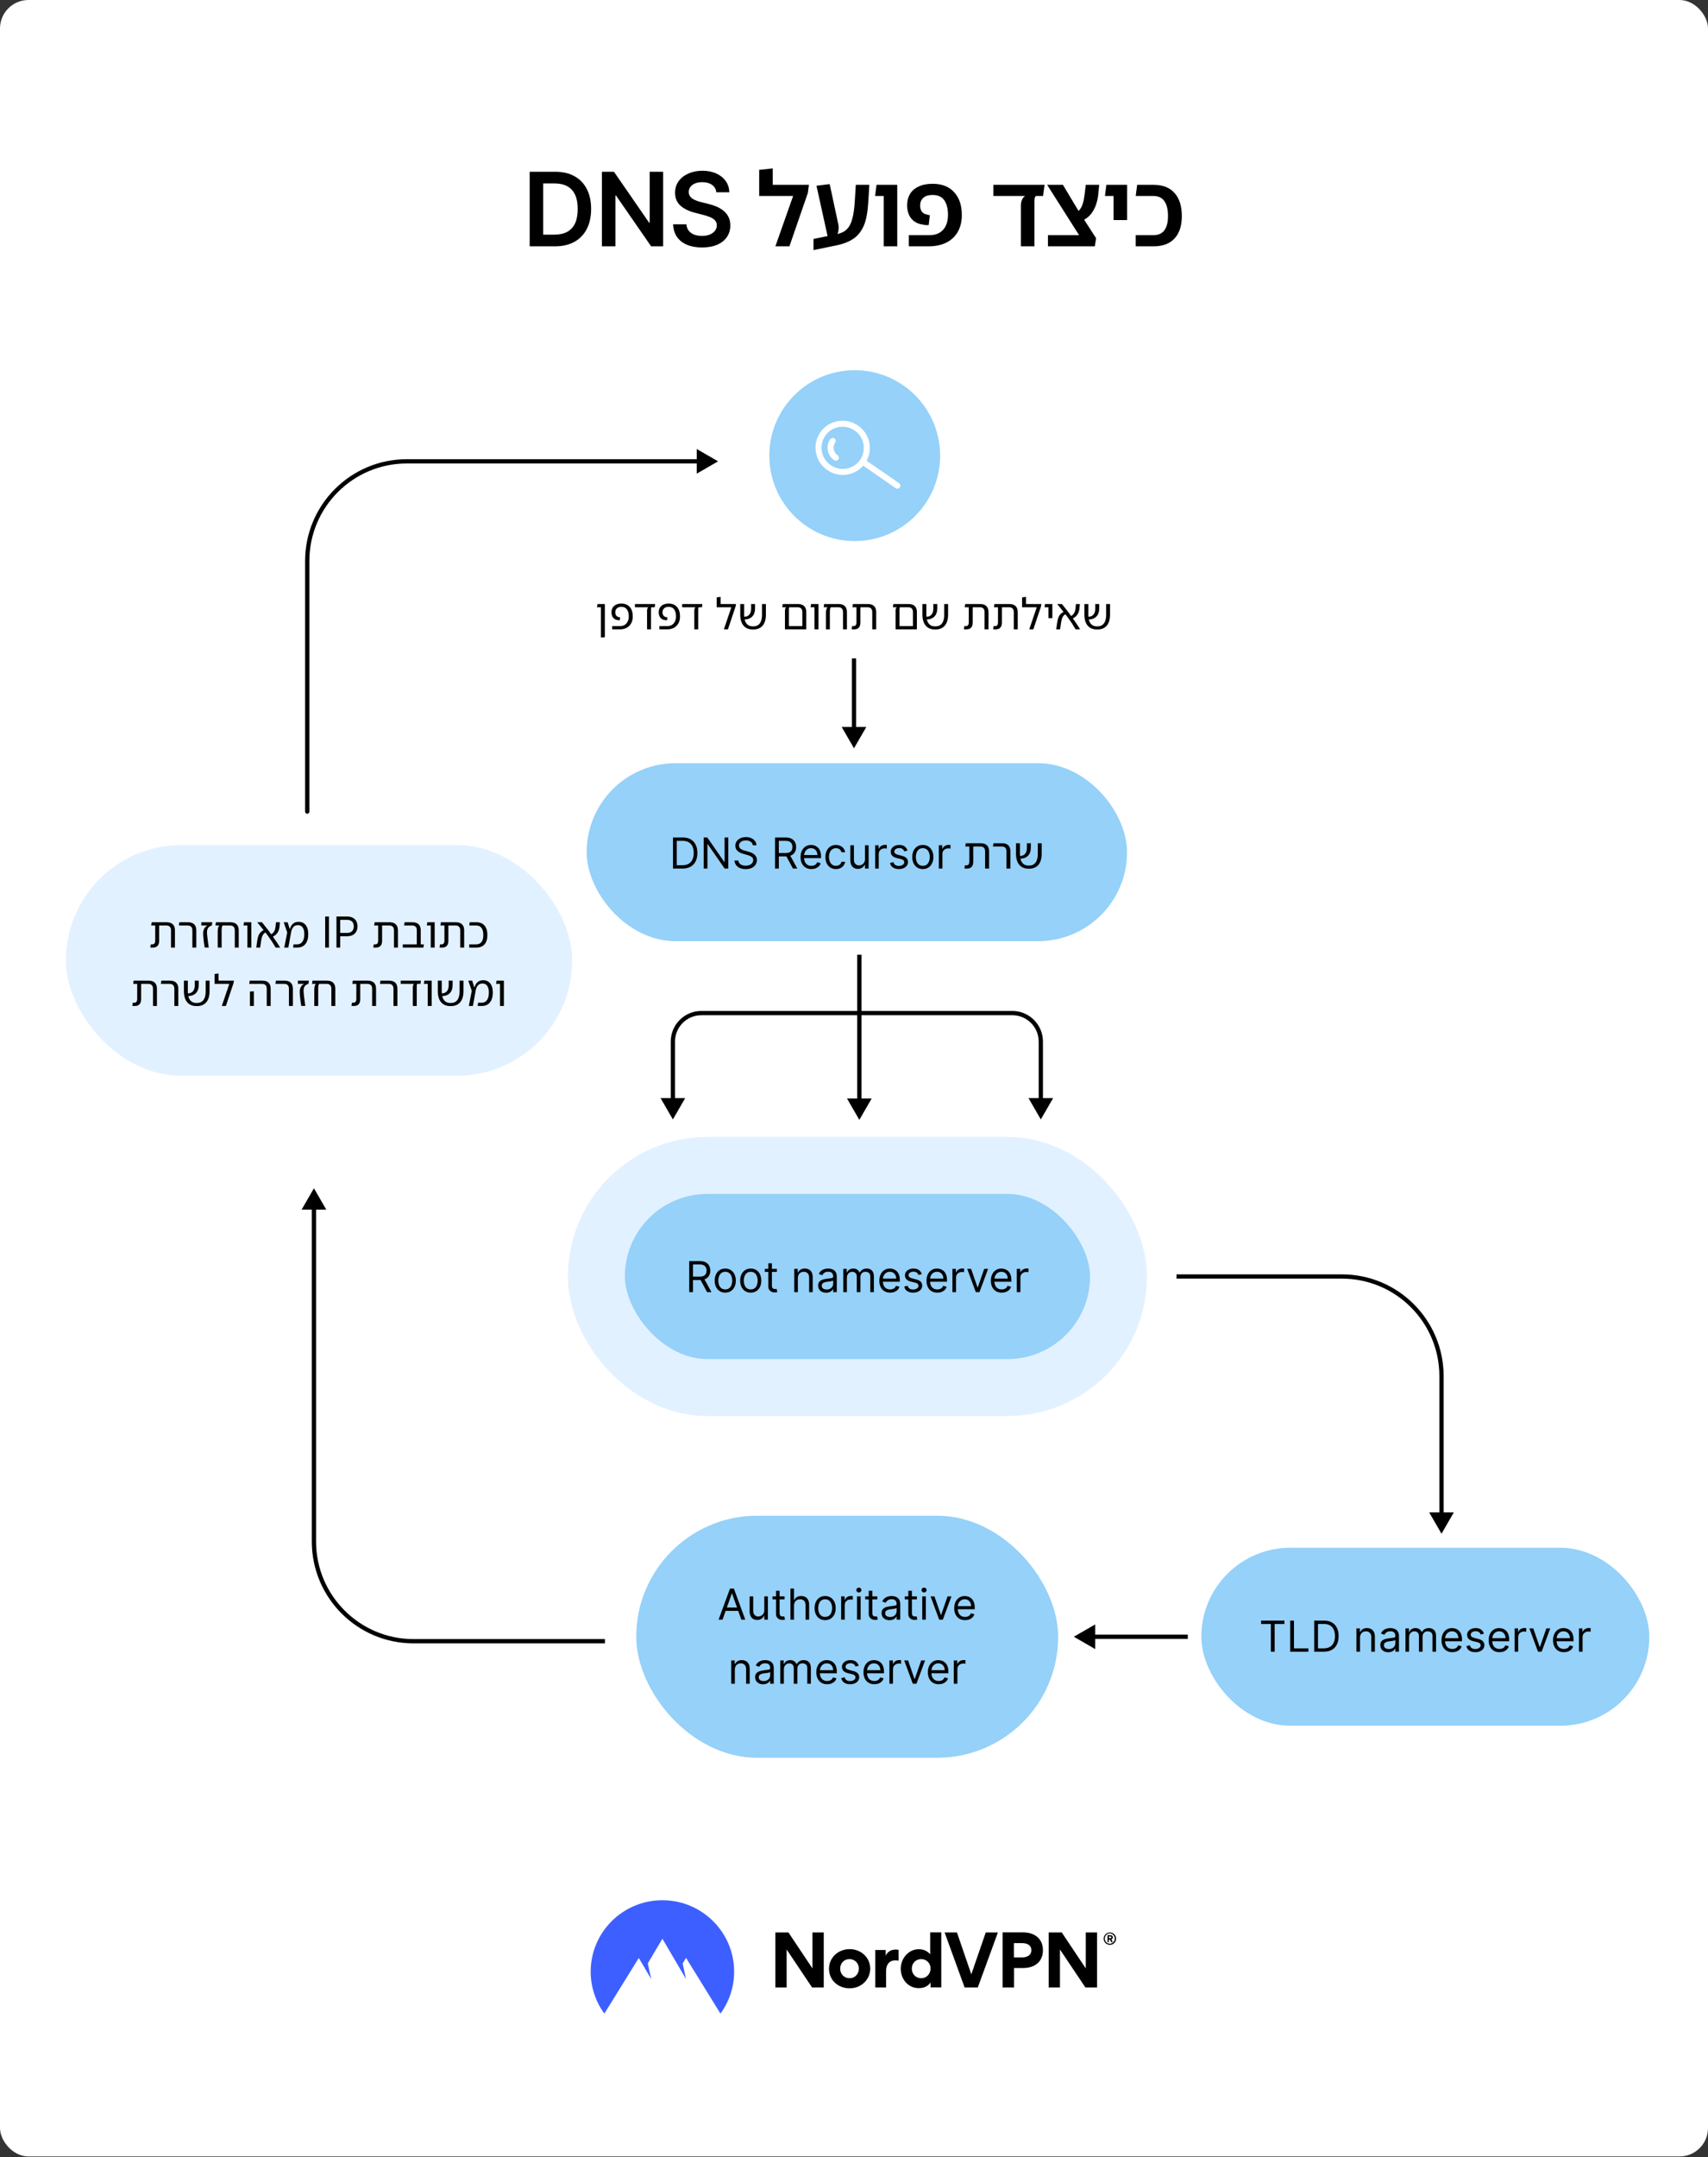 <svg fill="none" height="1515" viewBox="0 0 1200 1515" width="1200" xmlns="http://www.w3.org/2000/svg"><rect x="0" y="0" width="1200" height="1515" fill="#333333" stroke="none"/><rect fill="#ffffff" height="1514.5" rx="20" width="1200"/><path d="M389.885 173H372.141V120.636H390.243C395.442 120.636 399.908 121.685 403.641 123.781 407.391 125.861 410.271 128.852 412.283 132.756 414.294 136.659 415.3 141.33 415.3 146.767 415.3 152.222 414.286 156.909 412.257 160.83 410.246 164.75 407.34 167.759 403.538 169.855 399.754 171.952 395.203 173 389.885 173ZM381.627 164.793H389.425C393.073 164.793 396.115 164.128 398.553 162.798 400.99 161.452 402.823 159.449 404.05 156.79 405.277 154.114 405.891 150.773 405.891 146.767 405.891 142.761 405.277 139.437 404.05 136.795 402.823 134.136 401.007 132.151 398.604 130.838 396.217 129.509 393.252 128.844 389.706 128.844H381.627V164.793ZM465.904 120.636V173H457.466L432.793 137.332H432.358V173H422.873V120.636H431.361L456.009 156.33H456.469V120.636H465.904ZM503.257 135.031C503.019 132.798 502.013 131.06 500.24 129.815 498.484 128.571 496.2 127.949 493.388 127.949 491.411 127.949 489.715 128.247 488.3 128.844 486.885 129.44 485.803 130.25 485.053 131.273 484.303 132.295 483.919 133.463 483.902 134.776 483.902 135.866 484.149 136.812 484.644 137.614 485.155 138.415 485.845 139.097 486.715 139.659 487.584 140.205 488.547 140.665 489.604 141.04 490.661 141.415 491.726 141.73 492.8 141.986L497.709 143.213C499.686 143.673 501.587 144.295 503.411 145.08 505.251 145.864 506.896 146.852 508.345 148.045 509.811 149.239 510.97 150.679 511.823 152.366 512.675 154.054 513.101 156.031 513.101 158.298 513.101 161.366 512.317 164.068 510.749 166.403 509.18 168.722 506.913 170.537 503.948 171.849 500.999 173.145 497.428 173.793 493.234 173.793 489.161 173.793 485.624 173.162 482.624 171.901 479.641 170.639 477.305 168.798 475.618 166.378 473.948 163.957 473.044 161.009 472.908 157.531H482.24C482.376 159.355 482.939 160.872 483.928 162.082 484.916 163.293 486.203 164.196 487.788 164.793 489.391 165.389 491.18 165.688 493.158 165.688 495.22 165.688 497.027 165.381 498.578 164.767 500.146 164.136 501.374 163.267 502.26 162.159 503.146 161.034 503.598 159.722 503.615 158.222 503.598 156.858 503.198 155.733 502.413 154.847 501.629 153.943 500.53 153.193 499.115 152.597 497.717 151.983 496.081 151.437 494.206 150.96L488.249 149.426C483.936 148.318 480.527 146.639 478.021 144.389 475.533 142.122 474.288 139.114 474.288 135.364 474.288 132.278 475.124 129.577 476.794 127.259 478.482 124.94 480.774 123.142 483.672 121.864 486.57 120.568 489.851 119.92 493.516 119.92 497.232 119.92 500.487 120.568 503.283 121.864 506.095 123.142 508.303 124.923 509.905 127.207 511.507 129.474 512.334 132.082 512.385 135.031H503.257ZM542.892 129.8H568.308L567.588 135.488 554.628 173H544.764L557.22 137.648H533.388V119.288L542.892 118.28V129.8ZM571.543 175.664V167.816L587.815 164.504C589.687 164.072 591.343 163.472 592.783 162.704 594.223 161.888 595.471 160.688 596.527 159.104 597.583 157.472 598.423 155.312 599.047 152.624 599.719 149.936 600.199 146.456 600.487 142.184L601.279 129.8H610.783L609.991 142.4C609.799 145.664 609.439 148.688 608.911 151.472 608.431 154.208 607.687 156.704 606.679 158.96 605.671 161.216 604.351 163.232 602.719 165.008 601.087 166.736 599.047 168.2 596.599 169.4 594.151 170.6 591.247 171.56 587.887 172.28L571.543 175.664ZM582.199 169.256 573.631 130.448 582.919 129.296 588.895 157.16C589.231 158.504 589.303 159.896 589.111 161.336 588.967 162.728 588.607 164.12 588.031 165.512 587.455 166.856 586.687 168.104 585.727 169.256H582.199ZM620.876 173V129.8H630.38V173H620.876ZM614.828 137.648 615.836 129.8H627.14V137.648H614.828ZM638.53 173V165.152H653.146C655.882 165.152 658.21 164.576 660.13 163.424 662.05 162.272 663.514 160.64 664.522 158.528 665.53 156.368 666.034 153.872 666.034 151.04 666.034 146.624 665.17 143.168 663.442 140.672 661.714 138.176 658.978 136.928 655.234 136.928 652.258 136.928 650.05 137.624 648.61 139.016 647.17 140.36 646.45 142.136 646.45 144.344 646.45 145.928 646.81 147.296 647.53 148.448 648.298 149.6 649.474 150.32 651.058 150.608 651.442 150.752 651.826 150.872 652.21 150.968 652.642 151.064 653.002 151.112 653.29 151.112L652.498 158.024C651.922 158.12 651.25 158.144 650.482 158.096 649.714 158 648.73 157.832 647.53 157.592 644.314 157.016 641.794 155.528 639.97 153.128 638.194 150.728 637.306 147.704 637.306 144.056 637.306 141.128 637.978 138.536 639.322 136.28 640.666 134.024 642.682 132.272 645.37 131.024 648.058 129.728 651.346 129.08 655.234 129.08 661.762 129.08 666.802 131.048 670.354 134.984 673.954 138.872 675.754 144.224 675.754 151.04 675.754 155.552 674.818 159.464 672.946 162.776 671.122 166.04 668.458 168.56 664.954 170.336 661.45 172.112 657.202 173 652.21 173H638.53ZM697.906 137.648V129.8H733.906L732.826 137.648H697.906ZM717.274 173V144.128C717.274 143.504 717.346 142.784 717.49 141.968 717.682 141.104 717.994 140.288 718.426 139.52 718.906 138.704 719.53 138.08 720.298 137.648H727.858C727.33 138.032 727.018 138.608 726.922 139.376 726.826 140.144 726.778 141.008 726.778 141.968V173H717.274ZM762.982 172.784 735.694 129.8H746.782L758.59 149.528 770.11 167.312 762.982 172.784ZM736.27 173V165.152H767.158L770.11 167.312 769.174 173H736.27ZM757.726 155.936 755.062 149.672C756.406 149.24 757.486 148.544 758.302 147.584 759.166 146.576 759.838 145.448 760.318 144.2 760.798 142.952 761.158 141.704 761.398 140.456 761.638 139.16 761.83 137.96 761.974 136.856L762.838 129.8H772.27L771.478 137.72C771.286 139.304 770.902 141.008 770.326 142.832 769.798 144.656 769.006 146.456 767.95 148.232 766.942 149.96 765.598 151.496 763.918 152.84 762.238 154.184 760.174 155.216 757.726 155.936ZM782.356 154.568V129.8H791.86V154.568H782.356ZM776.308 137.648 777.316 129.8H787.756V137.648H776.308ZM797.93 173V165.152H810.386C813.842 165.152 816.41 164 818.09 161.696 819.77 159.344 820.61 156.032 820.61 151.76 820.61 147.2 819.77 143.72 818.09 141.32 816.41 138.872 813.842 137.648 810.386 137.648H797.93L798.938 129.8H810.386C816.914 129.8 821.858 131.72 825.218 135.56 828.626 139.352 830.33 144.752 830.33 151.76 830.33 158.528 828.626 163.76 825.218 167.456 821.858 171.152 816.914 173 810.386 173H797.93Z" fill="#000000"/><circle cx="600.5" cy="320" fill="#95d1f9" r="60"/><path d="M588.982 322.659C588.321 323.614 586.994 323.852 586.033 323.187 581.207 319.849 579.981 313.258 583.298 308.462 583.959 307.507 585.281 307.266 586.247 307.934 587.212 308.602 587.454 309.924 586.794 310.879 584.805 313.755 585.54 317.712 588.435 319.714 589.396 320.379 589.642 321.704 588.982 322.659ZM602.844 298.878C610.939 304.476 613.41 315.169 608.869 323.579L631.689 339.36C632.65 340.025 632.896 341.351 632.236 342.306 631.575 343.26 630.248 343.498 629.287 342.833L606.468 327.052C600.201 334.269 589.324 335.73 581.23 330.132 572.542 324.124 570.338 312.258 576.307 303.627 582.274 295 594.157 292.87 602.844 298.878ZM604.271 322.966C608.917 316.249 607.204 307.027 600.443 302.351 593.685 297.678 584.448 299.327 579.803 306.044 575.157 312.762 576.874 321.987 583.631 326.66 590.393 331.336 599.626 329.684 604.271 322.966Z" fill="#ffffff"/><path d="M422.19 447.73V424.21H424.95V447.58L422.19 447.73ZM419.46 426.49 419.79 424.21H423.99V426.49H419.46ZM430.083 442V439.72H435.603C436.883 439.72 437.983 439.44 438.903 438.88 439.823 438.3 440.523 437.5 441.003 436.48 441.503 435.46 441.753 434.28 441.753 432.94 441.753 430.82 441.323 429.17 440.463 427.99 439.603 426.79 438.313 426.19 436.593 426.19 435.193 426.19 434.123 426.55 433.383 427.27 432.643 427.99 432.273 428.91 432.273 430.03 432.273 430.91 432.483 431.66 432.903 432.28 433.323 432.9 433.973 433.28 434.853 433.42 435.013 433.46 435.163 433.5 435.303 433.54 435.443 433.56 435.563 433.57 435.663 433.57L435.483 435.61C435.303 435.63 435.083 435.63 434.823 435.61 434.563 435.59 434.243 435.55 433.863 435.49 432.463 435.27 431.403 434.67 430.683 433.69 429.963 432.69 429.603 431.45 429.603 429.97 429.603 428.79 429.873 427.74 430.413 426.82 430.953 425.9 431.743 425.19 432.783 424.69 433.823 424.17 435.093 423.91 436.593 423.91 439.133 423.91 441.093 424.71 442.473 426.31 443.873 427.91 444.573 430.12 444.573 432.94 444.573 434.76 444.203 436.35 443.463 437.71 442.743 439.07 441.693 440.13 440.313 440.89 438.953 441.63 437.303 442 435.363 442H430.083ZM446.086 426.49V424.21H460.276L459.976 426.49H446.086ZM454.606 442V428.68C454.606 428.44 454.636 428.18 454.696 427.9 454.756 427.6 454.846 427.32 454.966 427.06 455.106 426.8 455.296 426.61 455.536 426.49H457.696C457.556 426.63 457.466 426.85 457.426 427.15 457.386 427.45 457.366 427.78 457.366 428.14V442H454.606ZM463.276 442V439.72H468.796C470.076 439.72 471.176 439.44 472.096 438.88 473.016 438.3 473.716 437.5 474.196 436.48 474.696 435.46 474.946 434.28 474.946 432.94 474.946 430.82 474.516 429.17 473.656 427.99 472.796 426.79 471.506 426.19 469.786 426.19 468.386 426.19 467.316 426.55 466.576 427.27 465.836 427.99 465.466 428.91 465.466 430.03 465.466 430.91 465.676 431.66 466.096 432.28 466.516 432.9 467.166 433.28 468.046 433.42 468.206 433.46 468.356 433.5 468.496 433.54 468.636 433.56 468.756 433.57 468.856 433.57L468.676 435.61C468.496 435.63 468.276 435.63 468.016 435.61 467.756 435.59 467.436 435.55 467.056 435.49 465.656 435.27 464.596 434.67 463.876 433.69 463.156 432.69 462.796 431.45 462.796 429.97 462.796 428.79 463.066 427.74 463.606 426.82 464.146 425.9 464.936 425.19 465.976 424.69 467.016 424.17 468.286 423.91 469.786 423.91 472.326 423.91 474.286 424.71 475.666 426.31 477.066 427.91 477.766 430.12 477.766 432.94 477.766 434.76 477.396 436.35 476.656 437.71 475.936 439.07 474.886 440.13 473.506 440.89 472.146 441.63 470.496 442 468.556 442H463.276ZM479.28 426.49V424.21H493.47L493.17 426.49H479.28ZM487.8 442V428.68C487.8 428.44 487.83 428.18 487.89 427.9 487.95 427.6 488.04 427.32 488.16 427.06 488.3 426.8 488.49 426.61 488.73 426.49H490.89C490.75 426.63 490.66 426.85 490.62 427.15 490.58 427.45 490.56 427.78 490.56 428.14V442H487.8ZM506.265 424.21H517.095L516.795 425.95 511.425 442H508.575L513.825 426.49H503.505V419.53L506.265 419.2V424.21ZM528.929 442.09C527.049 442.09 525.449 441.69 524.129 440.89 522.829 440.09 521.829 438.92 521.129 437.38 520.429 435.82 520.079 433.91 520.079 431.65V424.21H522.839V431.65C522.839 433.47 523.069 435 523.529 436.24 524.009 437.46 524.699 438.38 525.599 439 526.499 439.6 527.599 439.9 528.899 439.9H529.199C530.539 439.9 531.669 439.6 532.589 439 533.509 438.38 534.199 437.46 534.659 436.24 535.139 435.02 535.379 433.5 535.379 431.68V424.21H538.109V431.65C538.109 433.91 537.759 435.82 537.059 437.38 536.379 438.92 535.379 440.09 534.059 440.89 532.739 441.69 531.139 442.09 529.259 442.09H528.929ZM522.119 435.1 521.909 433.18C523.249 433.24 524.349 433.06 525.209 432.64 526.069 432.2 526.699 431.53 527.099 430.63 527.519 429.73 527.729 428.64 527.729 427.36V424.21H530.489V427.18C530.489 428.44 530.319 429.57 529.979 430.57 529.639 431.55 529.119 432.39 528.419 433.09 527.739 433.77 526.869 434.28 525.809 434.62 524.769 434.96 523.539 435.12 522.119 435.1ZM560.579 424.21C562.519 424.21 563.979 424.69 564.959 425.65 565.959 426.59 566.459 427.99 566.459 429.85V442H551.489V428.68C551.489 428.44 551.519 428.18 551.579 427.9 551.639 427.6 551.729 427.32 551.849 427.06 551.989 426.8 552.179 426.61 552.419 426.49H549.629L549.929 424.21H560.579ZM563.699 439.72V429.94C563.699 428.78 563.419 427.92 562.859 427.36 562.319 426.78 561.489 426.49 560.369 426.49H554.459C554.379 426.69 554.319 426.94 554.279 427.24 554.259 427.54 554.249 427.84 554.249 428.14V439.72H563.699ZM572.244 442V424.21H575.004V442H572.244ZM569.514 426.49 569.844 424.21H574.044V426.49H569.514ZM589.157 424.21C591.097 424.21 592.557 424.69 593.537 425.65 594.537 426.59 595.037 427.99 595.037 429.85V442H592.277V429.94C592.277 428.78 591.997 427.92 591.437 427.36 590.897 426.78 590.077 426.49 588.977 426.49H583.637C583.517 426.67 583.387 427.01 583.247 427.51 583.107 428.01 583.037 428.79 583.037 429.85V442H580.277V430.54C580.277 429.66 580.367 428.87 580.547 428.17 580.727 427.45 580.987 426.9 581.327 426.52L580.727 426.4V424.21H589.157ZM578.717 426.49 579.017 424.21H585.617V426.49H578.717ZM612.831 442V429.94C612.831 428.78 612.551 427.92 611.991 427.36 611.451 426.78 610.621 426.49 609.501 426.49H601.731V424.21H609.711C611.651 424.21 613.111 424.69 614.091 425.65 615.091 426.59 615.591 427.99 615.591 429.85V442H612.831ZM598.311 442 598.641 439.72H599.721C600.181 439.72 600.551 439.63 600.831 439.45 601.131 439.25 601.351 438.96 601.491 438.58 601.651 438.2 601.731 437.71 601.731 437.11V424.81H604.491V437.26C604.491 438.8 604.121 439.98 603.381 440.8 602.641 441.6 601.571 442 600.171 442H598.311ZM598.911 426.49 599.241 424.21H603.051V426.49H598.911ZM638.304 424.21C640.244 424.21 641.704 424.69 642.684 425.65 643.684 426.59 644.184 427.99 644.184 429.85V442H629.214V428.68C629.214 428.44 629.244 428.18 629.304 427.9 629.364 427.6 629.454 427.32 629.574 427.06 629.714 426.8 629.904 426.61 630.144 426.49H627.354L627.654 424.21H638.304ZM641.424 439.72V429.94C641.424 428.78 641.144 427.92 640.584 427.36 640.044 426.78 639.214 426.49 638.094 426.49H632.184C632.104 426.69 632.044 426.94 632.004 427.24 631.984 427.54 631.974 427.84 631.974 428.14V439.72H641.424ZM656.927 442.09C655.047 442.09 653.447 441.69 652.127 440.89 650.827 440.09 649.827 438.92 649.127 437.38 648.427 435.82 648.077 433.91 648.077 431.65V424.21H650.837V431.65C650.837 433.47 651.067 435 651.527 436.24 652.007 437.46 652.697 438.38 653.597 439 654.497 439.6 655.597 439.9 656.897 439.9H657.197C658.537 439.9 659.667 439.6 660.587 439 661.507 438.38 662.197 437.46 662.657 436.24 663.137 435.02 663.377 433.5 663.377 431.68V424.21H666.107V431.65C666.107 433.91 665.757 435.82 665.057 437.38 664.377 438.92 663.377 440.09 662.057 440.89 660.737 441.69 659.137 442.09 657.257 442.09H656.927ZM650.117 435.1 649.907 433.18C651.247 433.24 652.347 433.06 653.207 432.64 654.067 432.2 654.697 431.53 655.097 430.63 655.517 429.73 655.727 428.64 655.727 427.36V424.21H658.487V427.18C658.487 428.44 658.317 429.57 657.977 430.57 657.637 431.55 657.117 432.39 656.417 433.09 655.737 433.77 654.867 434.28 653.807 434.62 652.767 434.96 651.537 435.12 650.117 435.1ZM691.727 442V429.94C691.727 428.78 691.447 427.92 690.887 427.36 690.347 426.78 689.517 426.49 688.397 426.49H680.627V424.21H688.607C690.547 424.21 692.007 424.69 692.987 425.65 693.987 426.59 694.487 427.99 694.487 429.85V442H691.727ZM677.207 442 677.537 439.72H678.617C679.077 439.72 679.447 439.63 679.727 439.45 680.027 439.25 680.247 438.96 680.387 438.58 680.547 438.2 680.627 437.71 680.627 437.11V424.81H683.387V437.26C683.387 438.8 683.017 439.98 682.277 440.8 681.537 441.6 680.467 442 679.067 442H677.207ZM677.807 426.49 678.137 424.21H681.947V426.49H677.807ZM712.264 442V429.94C712.264 428.78 711.984 427.92 711.424 427.36 710.884 426.78 710.054 426.49 708.934 426.49H701.164V424.21H709.144C711.084 424.21 712.544 424.69 713.524 425.65 714.524 426.59 715.024 427.99 715.024 429.85V442H712.264ZM697.744 442 698.074 439.72H699.154C699.614 439.72 699.984 439.63 700.264 439.45 700.564 439.25 700.784 438.96 700.924 438.58 701.084 438.2 701.164 437.71 701.164 437.11V424.81H703.924V437.26C703.924 438.8 703.554 439.98 702.814 440.8 702.074 441.6 701.004 442 699.604 442H697.744ZM698.344 426.49 698.674 424.21H702.484V426.49H698.344ZM720.836 424.21H731.666L731.366 425.95 725.996 442H723.146L728.396 426.49H718.076V419.53L720.836 419.2V424.21ZM736.599 434.14V424.21H739.359V434.14H736.599ZM733.869 426.49 734.199 424.21H738.159V426.49H733.869ZM755.721 442C754.841 440.5 753.941 439.05 753.021 437.65 752.101 436.25 751.181 434.93 750.261 433.69 749.361 432.43 748.471 431.26 747.591 430.18 747.091 429.56 746.601 428.96 746.121 428.38 745.641 427.78 745.191 427.22 744.771 426.7 744.371 426.18 743.991 425.71 743.631 425.29 743.291 424.87 742.991 424.51 742.731 424.21H746.061C746.441 424.65 746.841 425.14 747.261 425.68 747.681 426.22 748.141 426.81 748.641 427.45 749.141 428.07 749.691 428.76 750.291 429.52 751.151 430.7 752.071 431.97 753.051 433.33 754.031 434.69 755.021 436.1 756.021 437.56 757.021 439.02 757.971 440.5 758.871 442H755.721ZM742.071 442 742.791 437.02C742.951 435.86 743.201 434.8 743.541 433.84 743.901 432.86 744.421 432.01 745.101 431.29 745.781 430.55 746.691 429.95 747.831 429.49L748.731 431.29C748.011 431.63 747.441 432.09 747.021 432.67 746.601 433.23 746.281 433.89 746.061 434.65 745.841 435.39 745.661 436.21 745.521 437.11L744.801 442H742.071ZM753.111 434.62 752.211 432.82C752.971 432.46 753.591 432 754.071 431.44 754.551 430.88 754.911 430.23 755.151 429.49 755.411 428.75 755.581 427.93 755.661 427.03L755.931 424.21H758.691L758.421 427.12C758.321 428.28 758.071 429.34 757.671 430.3 757.271 431.26 756.691 432.1 755.931 432.82 755.191 433.54 754.251 434.14 753.111 434.62ZM770.716 442.09C768.836 442.09 767.236 441.69 765.916 440.89 764.616 440.09 763.616 438.92 762.916 437.38 762.216 435.82 761.866 433.91 761.866 431.65V424.21H764.626V431.65C764.626 433.47 764.856 435 765.316 436.24 765.796 437.46 766.486 438.38 767.386 439 768.286 439.6 769.386 439.9 770.686 439.9H770.986C772.326 439.9 773.456 439.6 774.376 439 775.296 438.38 775.986 437.46 776.446 436.24 776.926 435.02 777.166 433.5 777.166 431.68V424.21H779.896V431.65C779.896 433.91 779.546 435.82 778.846 437.38 778.166 438.92 777.166 440.09 775.846 440.89 774.526 441.69 772.926 442.09 771.046 442.09H770.716ZM763.906 435.1 763.696 433.18C765.036 433.24 766.136 433.06 766.996 432.64 767.856 432.2 768.486 431.53 768.886 430.63 769.306 429.73 769.516 428.64 769.516 427.36V424.21H772.276V427.18C772.276 428.44 772.106 429.57 771.766 430.57 771.426 431.55 770.906 432.39 770.206 433.09 769.526 433.77 768.656 434.28 767.596 434.62 766.556 434.96 765.326 435.12 763.906 435.1Z" fill="#000000"/><path d="M217.355 570C217.355 570.828 216.683 571.5 215.855 571.5 215.027 571.5 214.355 570.828 214.355 570H217.355ZM504.51 324 489.51 332.66V315.34L504.51 324ZM217.355 394V570H214.355V394H217.355ZM285.855 322.5 491.01 322.5V325.5L285.855 325.5V322.5ZM214.355 394C214.355 354.512 246.367 322.5 285.855 322.5V325.5C248.024 325.5 217.355 356.168 217.355 394H214.355Z" fill="#000000"/><path d="M598.5 463.906 598.5 462.406 601.5 462.406 601.5 463.906 598.5 463.906ZM600 525.531 591.34 510.531 608.66 510.531 600 525.531ZM601.5 463.906 601.5 512.031 598.5 512.031 598.5 463.906 601.5 463.906Z" fill="#000000"/><rect fill="#95d1f9" height="125" rx="62.5" width="379.665" x="412.167" y="536"/><path d="M479.554 610H472.821V588.182H479.852C481.968 588.182 483.78 588.619 485.285 589.492 486.791 590.359 487.945 591.605 488.748 593.232 489.55 594.851 489.951 596.79 489.951 599.048 489.951 601.321 489.547 603.278 488.737 604.918 487.927 606.552 486.748 607.809 485.2 608.69 483.652 609.563 481.77 610 479.554 610ZM475.463 607.656H479.383C481.187 607.656 482.682 607.308 483.868 606.612 485.054 605.916 485.939 604.925 486.521 603.64 487.103 602.354 487.395 600.824 487.395 599.048 487.395 597.287 487.107 595.771 486.532 594.499 485.956 593.221 485.097 592.241 483.954 591.559 482.81 590.87 481.386 590.526 479.682 590.526H475.463V607.656ZM511.684 588.182V610H509.128L497.238 592.869H497.025V610H494.383V588.182H496.94L508.872 605.355H509.085V588.182H511.684ZM528.903 593.636C528.775 592.557 528.257 591.719 527.348 591.122 526.438 590.526 525.323 590.227 524.002 590.227 523.036 590.227 522.191 590.384 521.467 590.696 520.75 591.009 520.188 591.438 519.784 591.985 519.386 592.532 519.187 593.153 519.187 593.849 519.187 594.432 519.326 594.933 519.602 595.352 519.887 595.763 520.249 596.108 520.689 596.385 521.129 596.655 521.591 596.879 522.074 597.056 522.557 597.227 523.001 597.365 523.406 597.472L525.622 598.068C526.19 598.217 526.822 598.423 527.518 598.686 528.221 598.949 528.892 599.308 529.531 599.762 530.178 600.21 530.71 600.785 531.129 601.488 531.549 602.191 531.758 603.054 531.758 604.077 531.758 605.256 531.449 606.321 530.831 607.273 530.22 608.224 529.326 608.981 528.147 609.542 526.975 610.103 525.551 610.384 523.875 610.384 522.312 610.384 520.959 610.131 519.816 609.627 518.679 609.123 517.784 608.42 517.131 607.518 516.485 606.616 516.119 605.568 516.034 604.375H518.761C518.832 605.199 519.109 605.881 519.592 606.42 520.082 606.953 520.7 607.351 521.446 607.614 522.198 607.869 523.008 607.997 523.875 607.997 524.883 607.997 525.789 607.834 526.591 607.507 527.394 607.173 528.029 606.712 528.498 606.122 528.967 605.526 529.201 604.83 529.201 604.034 529.201 603.31 528.999 602.72 528.594 602.266 528.189 601.811 527.656 601.442 526.996 601.158 526.335 600.874 525.622 600.625 524.855 600.412L522.17 599.645C520.465 599.155 519.116 598.455 518.122 597.546 517.127 596.637 516.63 595.447 516.63 593.977 516.63 592.756 516.96 591.69 517.621 590.781 518.289 589.865 519.183 589.155 520.306 588.651 521.435 588.139 522.696 587.884 524.088 587.884 525.494 587.884 526.744 588.136 527.838 588.64 528.931 589.137 529.798 589.819 530.437 590.685 531.083 591.552 531.424 592.536 531.46 593.636H528.903ZM544.539 610V588.182H551.912C553.616 588.182 555.015 588.473 556.109 589.055 557.203 589.631 558.012 590.423 558.538 591.431 559.064 592.44 559.326 593.587 559.326 594.872 559.326 596.158 559.064 597.298 558.538 598.292 558.012 599.286 557.206 600.067 556.12 600.636 555.033 601.197 553.645 601.477 551.954 601.477H545.988V599.091H551.869C553.034 599.091 553.971 598.92 554.682 598.58 555.399 598.239 555.917 597.756 556.237 597.131 556.564 596.499 556.727 595.746 556.727 594.872 556.727 593.999 556.564 593.235 556.237 592.582 555.91 591.928 555.388 591.424 554.671 591.069 553.954 590.707 553.005 590.526 551.826 590.526H547.182V610H544.539ZM554.809 600.199 560.179 610H557.11L551.826 600.199H554.809ZM570.073 610.341C568.496 610.341 567.136 609.993 565.993 609.297 564.856 608.594 563.979 607.614 563.361 606.357 562.751 605.092 562.445 603.622 562.445 601.946 562.445 600.27 562.751 598.793 563.361 597.514 563.979 596.229 564.839 595.227 565.939 594.51 567.047 593.786 568.34 593.423 569.817 593.423 570.67 593.423 571.511 593.565 572.342 593.849 573.173 594.134 573.93 594.595 574.611 595.234 575.293 595.866 575.837 596.705 576.241 597.749 576.646 598.793 576.849 600.078 576.849 601.605V602.67H564.235V600.497H574.292C574.292 599.574 574.107 598.75 573.738 598.026 573.376 597.301 572.857 596.729 572.182 596.31 571.515 595.891 570.726 595.682 569.817 595.682 568.816 595.682 567.949 595.93 567.218 596.428 566.493 596.918 565.936 597.557 565.545 598.345 565.155 599.134 564.959 599.979 564.959 600.881V602.33C564.959 603.565 565.172 604.613 565.599 605.472 566.032 606.325 566.632 606.974 567.399 607.422 568.166 607.862 569.057 608.082 570.073 608.082 570.734 608.082 571.33 607.99 571.863 607.805 572.403 607.614 572.868 607.33 573.258 606.953 573.649 606.57 573.951 606.094 574.164 605.526L576.593 606.207C576.337 607.031 575.908 607.756 575.304 608.381 574.7 608.999 573.954 609.482 573.067 609.83 572.179 610.17 571.181 610.341 570.073 610.341ZM587.321 610.341C585.787 610.341 584.466 609.979 583.358 609.254 582.25 608.53 581.398 607.532 580.801 606.261 580.204 604.989 579.906 603.537 579.906 601.903 579.906 600.241 580.212 598.775 580.822 597.504 581.44 596.225 582.3 595.227 583.4 594.51 584.508 593.786 585.801 593.423 587.278 593.423 588.429 593.423 589.466 593.636 590.389 594.062 591.312 594.489 592.069 595.085 592.658 595.852 593.248 596.619 593.614 597.514 593.756 598.537H591.241C591.05 597.791 590.623 597.131 589.963 596.555 589.31 595.973 588.429 595.682 587.321 595.682 586.341 595.682 585.481 595.937 584.743 596.449 584.011 596.953 583.439 597.667 583.028 598.59 582.623 599.506 582.42 600.582 582.42 601.818 582.42 603.082 582.619 604.183 583.017 605.121 583.422 606.058 583.99 606.786 584.721 607.305 585.46 607.823 586.327 608.082 587.321 608.082 587.974 608.082 588.567 607.969 589.1 607.741 589.633 607.514 590.084 607.188 590.453 606.761 590.822 606.335 591.085 605.824 591.241 605.227H593.756C593.614 606.193 593.262 607.063 592.701 607.837 592.147 608.604 591.412 609.215 590.496 609.67 589.587 610.117 588.528 610.341 587.321 610.341ZM607.743 603.31V593.636H610.258V610H607.743V607.23H607.573C607.189 608.061 606.593 608.768 605.783 609.35 604.974 609.925 603.951 610.213 602.715 610.213 601.692 610.213 600.783 609.989 599.988 609.542 599.192 609.087 598.567 608.406 598.113 607.496 597.658 606.58 597.431 605.426 597.431 604.034V593.636H599.945V603.864C599.945 605.057 600.279 606.009 600.947 606.719 601.621 607.429 602.481 607.784 603.525 607.784 604.15 607.784 604.785 607.624 605.432 607.305 606.085 606.985 606.632 606.495 607.072 605.835 607.52 605.174 607.743 604.332 607.743 603.31ZM614.863 610V593.636H617.292V596.108H617.462C617.76 595.298 618.3 594.641 619.081 594.137 619.863 593.633 620.743 593.381 621.723 593.381 621.908 593.381 622.139 593.384 622.416 593.391 622.693 593.398 622.902 593.409 623.044 593.423V595.98C622.959 595.959 622.764 595.927 622.458 595.884 622.16 595.835 621.844 595.81 621.51 595.81 620.715 595.81 620.005 595.977 619.38 596.31 618.762 596.637 618.272 597.092 617.909 597.674 617.554 598.249 617.377 598.906 617.377 599.645V610H614.863ZM637.616 597.301 635.357 597.94C635.215 597.564 635.006 597.198 634.729 596.843 634.459 596.481 634.089 596.183 633.621 595.948 633.152 595.714 632.552 595.597 631.82 595.597 630.819 595.597 629.984 595.827 629.317 596.289 628.656 596.744 628.326 597.322 628.326 598.026 628.326 598.651 628.553 599.144 629.008 599.506 629.462 599.869 630.172 600.17 631.138 600.412L633.567 601.009C635.03 601.364 636.121 601.907 636.838 602.638 637.555 603.363 637.914 604.297 637.914 605.44 637.914 606.378 637.644 607.216 637.104 607.955 636.572 608.693 635.826 609.276 634.867 609.702 633.908 610.128 632.793 610.341 631.522 610.341 629.853 610.341 628.471 609.979 627.378 609.254 626.284 608.53 625.591 607.472 625.3 606.08L627.687 605.483C627.914 606.364 628.344 607.024 628.976 607.464 629.615 607.905 630.449 608.125 631.479 608.125 632.651 608.125 633.582 607.876 634.27 607.379 634.966 606.875 635.314 606.271 635.314 605.568 635.314 605 635.116 604.524 634.718 604.141 634.32 603.75 633.709 603.459 632.886 603.267L630.158 602.628C628.66 602.273 627.559 601.722 626.856 600.977 626.16 600.224 625.812 599.283 625.812 598.153 625.812 597.23 626.071 596.413 626.589 595.703 627.115 594.993 627.829 594.435 628.731 594.031 629.64 593.626 630.67 593.423 631.82 593.423 633.439 593.423 634.711 593.778 635.634 594.489 636.564 595.199 637.225 596.136 637.616 597.301ZM648.346 610.341C646.869 610.341 645.573 609.989 644.458 609.286 643.35 608.583 642.483 607.599 641.858 606.335 641.24 605.071 640.932 603.594 640.932 601.903 640.932 600.199 641.24 598.711 641.858 597.44 642.483 596.168 643.35 595.181 644.458 594.478 645.573 593.775 646.869 593.423 648.346 593.423 649.824 593.423 651.116 593.775 652.224 594.478 653.339 595.181 654.206 596.168 654.824 597.44 655.449 598.711 655.761 600.199 655.761 601.903 655.761 603.594 655.449 605.071 654.824 606.335 654.206 607.599 653.339 608.583 652.224 609.286 651.116 609.989 649.824 610.341 648.346 610.341ZM648.346 608.082C649.468 608.082 650.392 607.795 651.116 607.219 651.841 606.644 652.377 605.888 652.725 604.95 653.073 604.013 653.247 602.997 653.247 601.903 653.247 600.81 653.073 599.79 652.725 598.846 652.377 597.901 651.841 597.138 651.116 596.555 650.392 595.973 649.468 595.682 648.346 595.682 647.224 595.682 646.301 595.973 645.576 596.555 644.852 597.138 644.316 597.901 643.968 598.846 643.62 599.79 643.446 600.81 643.446 601.903 643.446 602.997 643.62 604.013 643.968 604.95 644.316 605.888 644.852 606.644 645.576 607.219 646.301 607.795 647.224 608.082 648.346 608.082ZM659.599 610V593.636H662.028V596.108H662.198C662.497 595.298 663.036 594.641 663.818 594.137 664.599 593.633 665.48 593.381 666.46 593.381 666.644 593.381 666.875 593.384 667.152 593.391 667.429 593.398 667.639 593.409 667.781 593.423V595.98C667.696 595.959 667.5 595.927 667.195 595.884 666.897 595.835 666.58 595.81 666.247 595.81 665.451 595.81 664.741 595.977 664.116 596.31 663.498 596.637 663.008 597.092 662.646 597.674 662.291 598.249 662.113 598.906 662.113 599.645V610H659.599ZM692.116 610V597.94C692.116 596.78 691.836 595.92 691.276 595.36 690.736 594.78 689.906 594.49 688.786 594.49H681.016V592.21H688.996C690.936 592.21 692.396 592.69 693.376 593.65 694.376 594.59 694.876 595.99 694.876 597.85V610H692.116ZM677.596 610 677.926 607.72H679.006C679.466 607.72 679.836 607.63 680.116 607.45 680.416 607.25 680.636 606.96 680.776 606.58 680.936 606.2 681.016 605.71 681.016 605.11V592.81H683.776V605.26C683.776 606.8 683.406 607.98 682.666 608.8 681.926 609.6 680.856 610 679.456 610H677.596ZM678.196 594.49 678.526 592.21H682.336V594.49H678.196ZM707.118 610V597.94C707.118 596.78 706.838 595.92 706.278 595.36 705.738 594.78 704.918 594.49 703.818 594.49H697.638L697.968 592.21H703.998C705.938 592.21 707.398 592.69 708.378 593.65 709.378 594.59 709.878 595.99 709.878 597.85V610H707.118ZM722.677 610.09C720.797 610.09 719.197 609.69 717.877 608.89 716.577 608.09 715.577 606.92 714.877 605.38 714.177 603.82 713.827 601.91 713.827 599.65V592.21H716.587V599.65C716.587 601.47 716.817 603 717.277 604.24 717.757 605.46 718.447 606.38 719.347 607 720.247 607.6 721.347 607.9 722.647 607.9H722.947C724.287 607.9 725.417 607.6 726.337 607 727.257 606.38 727.947 605.46 728.407 604.24 728.887 603.02 729.127 601.5 729.127 599.68V592.21H731.857V599.65C731.857 601.91 731.507 603.82 730.807 605.38 730.127 606.92 729.127 608.09 727.807 608.89 726.487 609.69 724.887 610.09 723.007 610.09H722.677ZM715.867 603.1 715.657 601.18C716.997 601.24 718.097 601.06 718.957 600.64 719.817 600.2 720.447 599.53 720.847 598.63 721.267 597.73 721.477 596.64 721.477 595.36V592.21H724.237V595.18C724.237 596.44 724.067 597.57 723.727 598.57 723.387 599.55 722.867 600.39 722.167 601.09 721.487 601.77 720.617 602.28 719.557 602.62 718.517 602.96 717.287 603.12 715.867 603.1Z" fill="#000000"/><path d="M602.25 672V670.5H605.25V672H602.25ZM603.75 786.5 595.09 771.5H612.41L603.75 786.5ZM605.25 672V773H602.25V672H605.25Z" fill="#000000"/><path d="M472.75 786.195 481.41 771.195H464.09L472.75 786.195ZM731.25 786.195 739.91 771.195H722.59L731.25 786.195ZM474.25 772.695V731.5H471.25V772.695H474.25ZM492.75 713H711.25V710H492.75V713ZM729.75 731.5V772.695H732.75V731.5H729.75ZM711.25 713C721.467 713 729.75 721.283 729.75 731.5H732.75C732.75 719.626 723.124 710 711.25 710V713ZM474.25 731.5C474.25 721.283 482.533 713 492.75 713V710C480.876 710 471.25 719.626 471.25 731.5H474.25Z" fill="#000000"/><path d="M1012.77 1077.16 1004.11 1062.16H1021.43L1012.77 1077.16ZM828.056 898H826.556V895H828.056V898ZM1011.27 1063.66V966.5H1014.27V1063.66H1011.27ZM942.77 898 828.056 898V895L942.77 895V898ZM1011.27 966.5C1011.27 928.668 980.602 898 942.77 898V895C982.259 895 1014.27 927.012 1014.27 966.5H1011.27Z" fill="#000000"/><rect fill="#95d1f9" height="156" rx="78" width="366.842" x="419" y="818.5"/><rect height="156" rx="78" stroke="#e2f1ff" stroke-width="40" width="366.842" x="419" y="818.5"/><path d="M484.228 907.5V885.682H491.6C493.305 885.682 494.704 885.973 495.798 886.555 496.892 887.131 497.701 887.923 498.227 888.931 498.752 889.94 499.015 891.087 499.015 892.372 499.015 893.658 498.752 894.798 498.227 895.792 497.701 896.786 496.895 897.567 495.809 898.136 494.722 898.697 493.333 898.977 491.643 898.977H485.677V896.591H491.558C492.723 896.591 493.66 896.42 494.37 896.08 495.088 895.739 495.606 895.256 495.926 894.631 496.252 893.999 496.416 893.246 496.416 892.372 496.416 891.499 496.252 890.735 495.926 890.082 495.599 889.428 495.077 888.924 494.36 888.569 493.642 888.207 492.694 888.026 491.515 888.026H486.87V907.5H484.228ZM494.498 897.699 499.868 907.5H496.799L491.515 897.699H494.498ZM509.549 907.841C508.072 907.841 506.775 907.489 505.66 906.786 504.552 906.083 503.686 905.099 503.061 903.835 502.443 902.571 502.134 901.094 502.134 899.403 502.134 897.699 502.443 896.211 503.061 894.94 503.686 893.668 504.552 892.681 505.66 891.978 506.775 891.275 508.072 890.923 509.549 890.923 511.026 890.923 512.319 891.275 513.427 891.978 514.542 892.681 515.408 893.668 516.026 894.94 516.651 896.211 516.964 897.699 516.964 899.403 516.964 901.094 516.651 902.571 516.026 903.835 515.408 905.099 514.542 906.083 513.427 906.786 512.319 907.489 511.026 907.841 509.549 907.841ZM509.549 905.582C510.671 905.582 511.594 905.295 512.319 904.719 513.043 904.144 513.579 903.388 513.927 902.45 514.275 901.513 514.449 900.497 514.449 899.403 514.449 898.31 514.275 897.29 513.927 896.346 513.579 895.401 513.043 894.638 512.319 894.055 511.594 893.473 510.671 893.182 509.549 893.182 508.427 893.182 507.503 893.473 506.779 894.055 506.054 894.638 505.518 895.401 505.17 896.346 504.822 897.29 504.648 898.31 504.648 899.403 504.648 900.497 504.822 901.513 505.17 902.45 505.518 903.388 506.054 904.144 506.779 904.719 507.503 905.295 508.427 905.582 509.549 905.582ZM527.449 907.841C525.972 907.841 524.676 907.489 523.561 906.786 522.453 906.083 521.586 905.099 520.961 903.835 520.343 902.571 520.034 901.094 520.034 899.403 520.034 897.699 520.343 896.211 520.961 894.94 521.586 893.668 522.453 892.681 523.561 891.978 524.676 891.275 525.972 890.923 527.449 890.923 528.926 890.923 530.219 891.275 531.327 891.978 532.442 892.681 533.309 893.668 533.926 894.94 534.551 896.211 534.864 897.699 534.864 899.403 534.864 901.094 534.551 902.571 533.926 903.835 533.309 905.099 532.442 906.083 531.327 906.786 530.219 907.489 528.926 907.841 527.449 907.841ZM527.449 905.582C528.571 905.582 529.495 905.295 530.219 904.719 530.944 904.144 531.48 903.388 531.828 902.45 532.176 901.513 532.35 900.497 532.35 899.403 532.35 898.31 532.176 897.29 531.828 896.346 531.48 895.401 530.944 894.638 530.219 894.055 529.495 893.473 528.571 893.182 527.449 893.182 526.327 893.182 525.404 893.473 524.679 894.055 523.955 894.638 523.419 895.401 523.071 896.346 522.723 897.29 522.549 898.31 522.549 899.403 522.549 900.497 522.723 901.513 523.071 902.45 523.419 903.388 523.955 904.144 524.679 904.719 525.404 905.295 526.327 905.582 527.449 905.582ZM545.818 891.136V893.267H537.338V891.136H545.818ZM539.81 887.216H542.324V902.812C542.324 903.523 542.427 904.055 542.633 904.411 542.846 904.759 543.116 904.993 543.443 905.114 543.776 905.227 544.128 905.284 544.497 905.284 544.774 905.284 545.002 905.27 545.179 905.241 545.357 905.206 545.499 905.178 545.605 905.156L546.117 907.415C545.946 907.479 545.708 907.543 545.403 907.607 545.097 907.678 544.71 907.713 544.242 907.713 543.531 907.713 542.835 907.56 542.154 907.255 541.479 906.95 540.918 906.484 540.47 905.859 540.03 905.234 539.81 904.446 539.81 903.494V887.216ZM560.552 897.656V907.5H558.038V891.136H560.467V893.693H560.68C561.063 892.862 561.646 892.195 562.427 891.69 563.208 891.179 564.217 890.923 565.453 890.923 566.561 890.923 567.53 891.151 568.361 891.605 569.192 892.053 569.838 892.734 570.3 893.651 570.762 894.56 570.992 895.71 570.992 897.102V907.5H568.478V897.273C568.478 895.987 568.144 894.986 567.477 894.268 566.809 893.544 565.893 893.182 564.728 893.182 563.926 893.182 563.208 893.356 562.576 893.704 561.951 894.052 561.458 894.56 561.095 895.227 560.733 895.895 560.552 896.705 560.552 897.656ZM580.402 907.884C579.365 907.884 578.424 907.688 577.579 907.298 576.734 906.9 576.062 906.328 575.565 905.582 575.068 904.83 574.82 903.92 574.82 902.855 574.82 901.918 575.004 901.158 575.374 900.575 575.743 899.986 576.236 899.524 576.854 899.19 577.472 898.857 578.154 898.608 578.9 898.445 579.653 898.274 580.409 898.139 581.169 898.04 582.163 897.912 582.969 897.816 583.587 897.752 584.212 897.681 584.667 897.564 584.951 897.401 585.242 897.237 585.388 896.953 585.388 896.548V896.463C585.388 895.412 585.1 894.595 584.525 894.013 583.957 893.43 583.094 893.139 581.936 893.139 580.736 893.139 579.795 893.402 579.113 893.928 578.431 894.453 577.952 895.014 577.675 895.611L575.288 894.759C575.714 893.764 576.283 892.99 576.993 892.436 577.71 891.875 578.491 891.484 579.337 891.264 580.189 891.037 581.027 890.923 581.851 890.923 582.376 890.923 582.98 890.987 583.662 891.115 584.351 891.236 585.015 891.488 585.654 891.871 586.3 892.255 586.837 892.834 587.263 893.608 587.689 894.382 587.902 895.419 587.902 896.719V907.5H585.388V905.284H585.26C585.089 905.639 584.805 906.019 584.408 906.424 584.01 906.829 583.481 907.173 582.82 907.457 582.16 907.741 581.354 907.884 580.402 907.884ZM580.785 905.625C581.78 905.625 582.618 905.43 583.3 905.039 583.989 904.648 584.507 904.144 584.855 903.526 585.21 902.908 585.388 902.259 585.388 901.577V899.276C585.281 899.403 585.047 899.521 584.685 899.627 584.33 899.727 583.918 899.815 583.449 899.893 582.987 899.964 582.536 900.028 582.096 900.085 581.663 900.135 581.311 900.178 581.041 900.213 580.388 900.298 579.777 900.437 579.209 900.629 578.648 900.813 578.193 901.094 577.845 901.47 577.504 901.839 577.334 902.344 577.334 902.983 577.334 903.857 577.657 904.517 578.303 904.964 578.957 905.405 579.784 905.625 580.785 905.625ZM592.491 907.5V891.136H594.92V893.693H595.133C595.474 892.82 596.024 892.141 596.784 891.658 597.544 891.168 598.457 890.923 599.522 890.923 600.602 890.923 601.5 891.168 602.217 891.658 602.942 892.141 603.507 892.82 603.911 893.693H604.082C604.501 892.848 605.129 892.177 605.967 891.68 606.806 891.175 607.811 890.923 608.982 890.923 610.445 890.923 611.642 891.381 612.573 892.298 613.503 893.207 613.968 894.624 613.968 896.548V907.5H611.454V896.548C611.454 895.341 611.124 894.478 610.463 893.96 609.803 893.441 609.025 893.182 608.13 893.182 606.98 893.182 606.088 893.53 605.456 894.226 604.824 894.915 604.508 895.788 604.508 896.847V907.5H601.951V896.293C601.951 895.362 601.649 894.613 601.046 894.045 600.442 893.469 599.664 893.182 598.713 893.182 598.059 893.182 597.448 893.356 596.88 893.704 596.319 894.052 595.864 894.535 595.516 895.153 595.176 895.763 595.005 896.47 595.005 897.273V907.5H592.491ZM625.426 907.841C623.849 907.841 622.489 907.493 621.346 906.797 620.209 906.094 619.332 905.114 618.714 903.857 618.103 902.592 617.798 901.122 617.798 899.446 617.798 897.77 618.103 896.293 618.714 895.014 619.332 893.729 620.192 892.727 621.292 892.01 622.4 891.286 623.693 890.923 625.17 890.923 626.023 890.923 626.864 891.065 627.695 891.349 628.526 891.634 629.282 892.095 629.964 892.734 630.646 893.366 631.189 894.205 631.594 895.249 631.999 896.293 632.202 897.578 632.202 899.105V900.17H619.588V897.997H629.645C629.645 897.074 629.46 896.25 629.091 895.526 628.728 894.801 628.21 894.229 627.535 893.81 626.868 893.391 626.079 893.182 625.17 893.182 624.169 893.182 623.302 893.43 622.571 893.928 621.846 894.418 621.289 895.057 620.898 895.845 620.508 896.634 620.312 897.479 620.312 898.381V899.83C620.312 901.065 620.525 902.113 620.952 902.972 621.385 903.825 621.985 904.474 622.752 904.922 623.519 905.362 624.41 905.582 625.426 905.582 626.086 905.582 626.683 905.49 627.216 905.305 627.755 905.114 628.221 904.83 628.611 904.453 629.002 904.07 629.304 903.594 629.517 903.026L631.946 903.707C631.69 904.531 631.26 905.256 630.657 905.881 630.053 906.499 629.307 906.982 628.42 907.33 627.532 907.67 626.534 907.841 625.426 907.841ZM647.617 894.801 645.358 895.44C645.216 895.064 645.007 894.698 644.73 894.343 644.46 893.981 644.091 893.683 643.622 893.448 643.153 893.214 642.553 893.097 641.822 893.097 640.82 893.097 639.986 893.327 639.318 893.789 638.657 894.244 638.327 894.822 638.327 895.526 638.327 896.151 638.554 896.644 639.009 897.006 639.464 897.369 640.174 897.67 641.14 897.912L643.569 898.509C645.032 898.864 646.122 899.407 646.839 900.138 647.557 900.863 647.915 901.797 647.915 902.94 647.915 903.878 647.645 904.716 647.106 905.455 646.573 906.193 645.827 906.776 644.868 907.202 643.91 907.628 642.795 907.841 641.523 907.841 639.854 907.841 638.473 907.479 637.379 906.754 636.285 906.03 635.593 904.972 635.302 903.58L637.688 902.983C637.915 903.864 638.345 904.524 638.977 904.964 639.616 905.405 640.451 905.625 641.481 905.625 642.653 905.625 643.583 905.376 644.272 904.879 644.968 904.375 645.316 903.771 645.316 903.068 645.316 902.5 645.117 902.024 644.719 901.641 644.322 901.25 643.711 900.959 642.887 900.767L640.16 900.128C638.661 899.773 637.56 899.222 636.857 898.477 636.161 897.724 635.813 896.783 635.813 895.653 635.813 894.73 636.072 893.913 636.591 893.203 637.116 892.493 637.83 891.935 638.732 891.531 639.641 891.126 640.671 890.923 641.822 890.923 643.441 890.923 644.712 891.278 645.635 891.989 646.566 892.699 647.226 893.636 647.617 894.801ZM658.561 907.841C656.984 907.841 655.624 907.493 654.48 906.797 653.344 906.094 652.467 905.114 651.849 903.857 651.238 902.592 650.933 901.122 650.933 899.446 650.933 897.77 651.238 896.293 651.849 895.014 652.467 893.729 653.326 892.727 654.427 892.01 655.535 891.286 656.828 890.923 658.305 890.923 659.157 890.923 659.999 891.065 660.83 891.349 661.661 891.634 662.417 892.095 663.099 892.734 663.781 893.366 664.324 894.205 664.729 895.249 665.134 896.293 665.336 897.578 665.336 899.105V900.17H652.723V897.997H662.779C662.779 897.074 662.595 896.25 662.225 895.526 661.863 894.801 661.345 894.229 660.67 893.81 660.002 893.391 659.214 893.182 658.305 893.182 657.304 893.182 656.437 893.43 655.706 893.928 654.981 894.418 654.424 895.057 654.033 895.845 653.642 896.634 653.447 897.479 653.447 898.381V899.83C653.447 901.065 653.66 902.113 654.086 902.972 654.52 903.825 655.12 904.474 655.887 904.922 656.654 905.362 657.545 905.582 658.561 905.582 659.221 905.582 659.818 905.49 660.35 905.305 660.89 905.114 661.355 904.83 661.746 904.453 662.137 904.07 662.439 903.594 662.652 903.026L665.081 903.707C664.825 904.531 664.395 905.256 663.792 905.881 663.188 906.499 662.442 906.982 661.554 907.33 660.667 907.67 659.669 907.841 658.561 907.841ZM669.161 907.5V891.136H671.59V893.608H671.76C672.059 892.798 672.598 892.141 673.38 891.637 674.161 891.133 675.042 890.881 676.022 890.881 676.206 890.881 676.437 890.884 676.714 890.891 676.991 890.898 677.201 890.909 677.343 890.923V893.48C677.257 893.459 677.062 893.427 676.757 893.384 676.458 893.335 676.142 893.31 675.809 893.31 675.013 893.31 674.303 893.477 673.678 893.81 673.06 894.137 672.57 894.592 672.208 895.174 671.853 895.749 671.675 896.406 671.675 897.145V907.5H669.161ZM694.202 891.136 688.151 907.5H685.594L679.543 891.136H682.27L686.787 904.176H686.957L691.474 891.136H694.202ZM703.795 907.841C702.218 907.841 700.858 907.493 699.715 906.797 698.578 906.094 697.701 905.114 697.083 903.857 696.473 902.592 696.167 901.122 696.167 899.446 696.167 897.77 696.473 896.293 697.083 895.014 697.701 893.729 698.561 892.727 699.662 892.01 700.77 891.286 702.062 890.923 703.539 890.923 704.392 890.923 705.233 891.065 706.064 891.349 706.895 891.634 707.652 892.095 708.333 892.734 709.015 893.366 709.559 894.205 709.963 895.249 710.368 896.293 710.571 897.578 710.571 899.105V900.17H697.957V897.997H708.014C708.014 897.074 707.829 896.25 707.46 895.526 707.098 894.801 706.579 894.229 705.904 893.81 705.237 893.391 704.448 893.182 703.539 893.182 702.538 893.182 701.672 893.43 700.94 893.928 700.216 894.418 699.658 895.057 699.267 895.845 698.877 896.634 698.681 897.479 698.681 898.381V899.83C698.681 901.065 698.895 902.113 699.321 902.972 699.754 903.825 700.354 904.474 701.121 904.922 701.888 905.362 702.779 905.582 703.795 905.582 704.456 905.582 705.052 905.49 705.585 905.305 706.125 905.114 706.59 904.83 706.98 904.453 707.371 904.07 707.673 903.594 707.886 903.026L710.315 903.707C710.059 904.531 709.63 905.256 709.026 905.881 708.422 906.499 707.676 906.982 706.789 907.33 705.901 907.67 704.903 907.841 703.795 907.841ZM714.395 907.5V891.136H716.824V893.608H716.995C717.293 892.798 717.833 892.141 718.614 891.637 719.395 891.133 720.276 890.881 721.256 890.881 721.441 890.881 721.672 890.884 721.948 890.891 722.225 890.898 722.435 890.909 722.577 890.923V893.48C722.492 893.459 722.297 893.427 721.991 893.384 721.693 893.335 721.377 893.31 721.043 893.31 720.247 893.31 719.537 893.477 718.912 893.81 718.294 894.137 717.804 894.592 717.442 895.174 717.087 895.749 716.909 896.406 716.909 897.145V907.5H714.395Z" fill="#000000"/><path d="M220.568 834.525 229.228 849.525 211.907 849.525 220.568 834.525ZM423.511 1151.15H425.011V1154.15H423.511V1151.15ZM219.068 1082.65 219.068 848.025 222.068 848.025 222.068 1082.65 219.068 1082.65ZM290.568 1151.15H423.511V1154.15H290.568V1151.15ZM222.068 1082.65C222.068 1120.48 252.737 1151.15 290.568 1151.15V1154.15C251.08 1154.15 219.068 1122.14 219.068 1082.65L222.068 1082.65Z" fill="#000000"/><rect fill="#95d1f9" height="170" rx="85" width="296.446" x="447" y="1064.5"/><path d="M507.632 1137.5H504.862L512.873 1115.68H515.601L523.612 1137.5H520.842L514.322 1119.13H514.152L507.632 1137.5ZM508.655 1128.98H519.819V1131.32H508.655V1128.98ZM536.982 1130.81V1121.14H539.496V1137.5H536.982V1134.73H536.812C536.428 1135.56 535.831 1136.27 535.022 1136.85 534.212 1137.43 533.189 1137.71 531.954 1137.71 530.931 1137.71 530.022 1137.49 529.226 1137.04 528.431 1136.59 527.806 1135.91 527.351 1135 526.897 1134.08 526.67 1132.93 526.67 1131.53V1121.14H529.184V1131.36C529.184 1132.56 529.518 1133.51 530.185 1134.22 530.86 1134.93 531.719 1135.28 532.763 1135.28 533.388 1135.28 534.024 1135.12 534.67 1134.8 535.324 1134.49 535.871 1134 536.311 1133.33 536.758 1132.67 536.982 1131.83 536.982 1130.81ZM551.218 1121.14V1123.27H542.738V1121.14H551.218ZM545.209 1117.22H547.723V1132.81C547.723 1133.52 547.826 1134.06 548.032 1134.41 548.245 1134.76 548.515 1134.99 548.842 1135.11 549.176 1135.23 549.527 1135.28 549.897 1135.28 550.174 1135.28 550.401 1135.27 550.578 1135.24 550.756 1135.21 550.898 1135.18 551.005 1135.16L551.516 1137.41C551.346 1137.48 551.108 1137.54 550.802 1137.61 550.497 1137.68 550.11 1137.71 549.641 1137.71 548.931 1137.71 548.235 1137.56 547.553 1137.25 546.878 1136.95 546.317 1136.48 545.87 1135.86 545.429 1135.23 545.209 1134.45 545.209 1133.49V1117.22ZM557.865 1127.66V1137.5H555.351V1115.68H557.865V1123.69H558.078C558.462 1122.85 559.037 1122.18 559.804 1121.68 560.578 1121.18 561.608 1120.92 562.894 1120.92 564.009 1120.92 564.985 1121.15 565.823 1121.59 566.662 1122.03 567.311 1122.71 567.773 1123.63 568.242 1124.54 568.476 1125.7 568.476 1127.1V1137.5H565.962V1127.27C565.962 1125.97 565.625 1124.97 564.95 1124.26 564.282 1123.54 563.355 1123.18 562.169 1123.18 561.346 1123.18 560.607 1123.36 559.953 1123.7 559.307 1124.05 558.796 1124.56 558.419 1125.23 558.05 1125.89 557.865 1126.7 557.865 1127.66ZM579.724 1137.84C578.246 1137.84 576.95 1137.49 575.835 1136.79 574.727 1136.08 573.861 1135.1 573.236 1133.84 572.618 1132.57 572.309 1131.09 572.309 1129.4 572.309 1127.7 572.618 1126.21 573.236 1124.94 573.861 1123.67 574.727 1122.68 575.835 1121.98 576.95 1121.27 578.246 1120.92 579.724 1120.92 581.201 1120.92 582.493 1121.27 583.601 1121.98 584.716 1122.68 585.583 1123.67 586.201 1124.94 586.826 1126.21 587.138 1127.7 587.138 1129.4 587.138 1131.09 586.826 1132.57 586.201 1133.84 585.583 1135.1 584.716 1136.08 583.601 1136.79 582.493 1137.49 581.201 1137.84 579.724 1137.84ZM579.724 1135.58C580.846 1135.58 581.769 1135.29 582.493 1134.72 583.218 1134.14 583.754 1133.39 584.102 1132.45 584.45 1131.51 584.624 1130.5 584.624 1129.4 584.624 1128.31 584.45 1127.29 584.102 1126.35 583.754 1125.4 583.218 1124.64 582.493 1124.06 581.769 1123.47 580.846 1123.18 579.724 1123.18 578.601 1123.18 577.678 1123.47 576.954 1124.06 576.229 1124.64 575.693 1125.4 575.345 1126.35 574.997 1127.29 574.823 1128.31 574.823 1129.4 574.823 1130.5 574.997 1131.51 575.345 1132.45 575.693 1133.39 576.229 1134.14 576.954 1134.72 577.678 1135.29 578.601 1135.58 579.724 1135.58ZM590.976 1137.5V1121.14H593.405V1123.61H593.576C593.874 1122.8 594.414 1122.14 595.195 1121.64 595.976 1121.13 596.857 1120.88 597.837 1120.88 598.022 1120.88 598.252 1120.88 598.529 1120.89 598.806 1120.9 599.016 1120.91 599.158 1120.92V1123.48C599.073 1123.46 598.877 1123.43 598.572 1123.38 598.274 1123.33 597.958 1123.31 597.624 1123.31 596.828 1123.31 596.118 1123.48 595.493 1123.81 594.875 1124.14 594.385 1124.59 594.023 1125.17 593.668 1125.75 593.49 1126.41 593.49 1127.14V1137.5H590.976ZM602.138 1137.5V1121.14H604.652V1137.5H602.138ZM603.417 1118.41C602.927 1118.41 602.504 1118.24 602.149 1117.91 601.801 1117.57 601.627 1117.17 601.627 1116.7 601.627 1116.24 601.801 1115.83 602.149 1115.5 602.504 1115.17 602.927 1115 603.417 1115 603.907 1115 604.326 1115.17 604.674 1115.5 605.029 1115.83 605.206 1116.24 605.206 1116.7 605.206 1117.17 605.029 1117.57 604.674 1117.91 604.326 1118.24 603.907 1118.41 603.417 1118.41ZM616.374 1121.14V1123.27H607.894V1121.14H616.374ZM610.365 1117.22H612.88V1132.81C612.88 1133.52 612.983 1134.06 613.189 1134.41 613.402 1134.76 613.671 1134.99 613.998 1135.11 614.332 1135.23 614.684 1135.28 615.053 1135.28 615.33 1135.28 615.557 1135.27 615.735 1135.24 615.912 1135.21 616.054 1135.18 616.161 1135.16L616.672 1137.41C616.502 1137.48 616.264 1137.54 615.958 1137.61 615.653 1137.68 615.266 1137.71 614.797 1137.71 614.087 1137.71 613.391 1137.56 612.709 1137.25 612.034 1136.95 611.473 1136.48 611.026 1135.86 610.586 1135.23 610.365 1134.45 610.365 1133.49V1117.22ZM624.971 1137.88C623.934 1137.88 622.993 1137.69 622.148 1137.3 621.303 1136.9 620.632 1136.33 620.135 1135.58 619.637 1134.83 619.389 1133.92 619.389 1132.86 619.389 1131.92 619.573 1131.16 619.943 1130.58 620.312 1129.99 620.806 1129.52 621.424 1129.19 622.042 1128.86 622.723 1128.61 623.469 1128.44 624.222 1128.27 624.978 1128.14 625.738 1128.04 626.733 1127.91 627.539 1127.82 628.157 1127.75 628.782 1127.68 629.236 1127.56 629.52 1127.4 629.811 1127.24 629.957 1126.95 629.957 1126.55V1126.46C629.957 1125.41 629.669 1124.6 629.094 1124.01 628.526 1123.43 627.663 1123.14 626.505 1123.14 625.305 1123.14 624.364 1123.4 623.682 1123.93 623 1124.45 622.521 1125.01 622.244 1125.61L619.858 1124.76C620.284 1123.76 620.852 1122.99 621.562 1122.44 622.279 1121.87 623.061 1121.48 623.906 1121.26 624.758 1121.04 625.596 1120.92 626.42 1120.92 626.946 1120.92 627.549 1120.99 628.231 1121.12 628.92 1121.24 629.584 1121.49 630.223 1121.87 630.87 1122.25 631.406 1122.83 631.832 1123.61 632.258 1124.38 632.471 1125.42 632.471 1126.72V1137.5H629.957V1135.28H629.829C629.659 1135.64 629.375 1136.02 628.977 1136.42 628.579 1136.83 628.05 1137.17 627.39 1137.46 626.729 1137.74 625.923 1137.88 624.971 1137.88ZM625.355 1135.62C626.349 1135.62 627.187 1135.43 627.869 1135.04 628.558 1134.65 629.076 1134.14 629.424 1133.53 629.779 1132.91 629.957 1132.26 629.957 1131.58V1129.28C629.85 1129.4 629.616 1129.52 629.254 1129.63 628.899 1129.73 628.487 1129.82 628.018 1129.89 627.556 1129.96 627.105 1130.03 626.665 1130.09 626.232 1130.13 625.88 1130.18 625.61 1130.21 624.957 1130.3 624.346 1130.44 623.778 1130.63 623.217 1130.81 622.762 1131.09 622.414 1131.47 622.073 1131.84 621.903 1132.34 621.903 1132.98 621.903 1133.86 622.226 1134.52 622.872 1134.96 623.526 1135.4 624.353 1135.62 625.355 1135.62ZM644.177 1121.14V1123.27H635.697V1121.14H644.177ZM638.168 1117.22H640.682V1132.81C640.682 1133.52 640.785 1134.06 640.991 1134.41 641.204 1134.76 641.474 1134.99 641.801 1135.11 642.135 1135.23 642.486 1135.28 642.856 1135.28 643.133 1135.28 643.36 1135.27 643.537 1135.24 643.715 1135.21 643.857 1135.18 643.964 1135.16L644.475 1137.41C644.304 1137.48 644.067 1137.54 643.761 1137.61 643.456 1137.68 643.069 1137.71 642.6 1137.71 641.89 1137.71 641.194 1137.56 640.512 1137.25 639.837 1136.95 639.276 1136.48 638.829 1135.86 638.388 1135.23 638.168 1134.45 638.168 1133.49V1117.22ZM647.959 1137.5V1121.14H650.473V1137.5H647.959ZM649.237 1118.41C648.747 1118.41 648.324 1118.24 647.969 1117.91 647.621 1117.57 647.447 1117.17 647.447 1116.7 647.447 1116.24 647.621 1115.83 647.969 1115.5 648.324 1115.17 648.747 1115 649.237 1115 649.727 1115 650.146 1115.17 650.494 1115.5 650.849 1115.83 651.027 1116.24 651.027 1116.7 651.027 1117.17 650.849 1117.57 650.494 1117.91 650.146 1118.24 649.727 1118.41 649.237 1118.41ZM668.458 1121.14 662.407 1137.5H659.85L653.799 1121.14H656.527L661.044 1134.18H661.214L665.731 1121.14H668.458ZM678.052 1137.84C676.475 1137.84 675.115 1137.49 673.972 1136.8 672.835 1136.09 671.958 1135.11 671.34 1133.86 670.729 1132.59 670.424 1131.12 670.424 1129.45 670.424 1127.77 670.729 1126.29 671.34 1125.01 671.958 1123.73 672.817 1122.73 673.918 1122.01 675.026 1121.29 676.319 1120.92 677.796 1120.92 678.648 1120.92 679.49 1121.07 680.321 1121.35 681.152 1121.63 681.908 1122.1 682.59 1122.73 683.272 1123.37 683.815 1124.2 684.22 1125.25 684.625 1126.29 684.827 1127.58 684.827 1129.11V1130.17H672.214V1128H682.271C682.271 1127.07 682.086 1126.25 681.717 1125.53 681.354 1124.8 680.836 1124.23 680.161 1123.81 679.494 1123.39 678.705 1123.18 677.796 1123.18 676.795 1123.18 675.928 1123.43 675.197 1123.93 674.472 1124.42 673.915 1125.06 673.524 1125.85 673.134 1126.63 672.938 1127.48 672.938 1128.38V1129.83C672.938 1131.07 673.151 1132.11 673.577 1132.97 674.011 1133.82 674.611 1134.47 675.378 1134.92 676.145 1135.36 677.036 1135.58 678.052 1135.58 678.712 1135.58 679.309 1135.49 679.842 1135.31 680.381 1135.11 680.847 1134.83 681.237 1134.45 681.628 1134.07 681.93 1133.59 682.143 1133.03L684.572 1133.71C684.316 1134.53 683.886 1135.26 683.283 1135.88 682.679 1136.5 681.933 1136.98 681.045 1137.33 680.158 1137.67 679.16 1137.84 678.052 1137.84ZM516.278 1172.66V1182.5H513.764V1166.14H516.193V1168.69H516.406C516.79 1167.86 517.372 1167.19 518.153 1166.69 518.935 1166.18 519.943 1165.92 521.179 1165.92 522.287 1165.92 523.256 1166.15 524.087 1166.61 524.918 1167.05 525.565 1167.73 526.026 1168.65 526.488 1169.56 526.719 1170.71 526.719 1172.1V1182.5H524.205V1172.27C524.205 1170.99 523.871 1169.99 523.203 1169.27 522.536 1168.54 521.619 1168.18 520.455 1168.18 519.652 1168.18 518.935 1168.36 518.303 1168.7 517.678 1169.05 517.184 1169.56 516.822 1170.23 516.46 1170.89 516.278 1171.7 516.278 1172.66ZM536.128 1182.88C535.092 1182.88 534.15 1182.69 533.305 1182.3 532.46 1181.9 531.789 1181.33 531.292 1180.58 530.795 1179.83 530.546 1178.92 530.546 1177.86 530.546 1176.92 530.731 1176.16 531.1 1175.58 531.469 1174.99 531.963 1174.52 532.581 1174.19 533.199 1173.86 533.881 1173.61 534.626 1173.44 535.379 1173.27 536.136 1173.14 536.895 1173.04 537.89 1172.91 538.696 1172.82 539.314 1172.75 539.939 1172.68 540.393 1172.56 540.677 1172.4 540.969 1172.24 541.114 1171.95 541.114 1171.55V1171.46C541.114 1170.41 540.827 1169.6 540.251 1169.01 539.683 1168.43 538.82 1168.14 537.663 1168.14 536.462 1168.14 535.521 1168.4 534.839 1168.93 534.158 1169.45 533.678 1170.01 533.401 1170.61L531.015 1169.76C531.441 1168.76 532.009 1167.99 532.719 1167.44 533.437 1166.87 534.218 1166.48 535.063 1166.26 535.915 1166.04 536.753 1165.92 537.577 1165.92 538.103 1165.92 538.707 1165.99 539.388 1166.12 540.077 1166.24 540.741 1166.49 541.381 1166.87 542.027 1167.25 542.563 1167.83 542.989 1168.61 543.415 1169.38 543.628 1170.42 543.628 1171.72V1182.5H541.114V1180.28H540.986C540.816 1180.64 540.532 1181.02 540.134 1181.42 539.736 1181.83 539.207 1182.17 538.547 1182.46 537.886 1182.74 537.08 1182.88 536.128 1182.88ZM536.512 1180.62C537.506 1180.62 538.344 1180.43 539.026 1180.04 539.715 1179.65 540.234 1179.14 540.582 1178.53 540.937 1177.91 541.114 1177.26 541.114 1176.58V1174.28C541.008 1174.4 540.773 1174.52 540.411 1174.63 540.056 1174.73 539.644 1174.82 539.175 1174.89 538.714 1174.96 538.263 1175.03 537.822 1175.09 537.389 1175.13 537.038 1175.18 536.768 1175.21 536.114 1175.3 535.503 1175.44 534.935 1175.63 534.374 1175.81 533.92 1176.09 533.572 1176.47 533.231 1176.84 533.06 1177.34 533.06 1177.98 533.06 1178.86 533.383 1179.52 534.03 1179.96 534.683 1180.4 535.511 1180.62 536.512 1180.62ZM548.217 1182.5V1166.14H550.646V1168.69H550.859C551.2 1167.82 551.751 1167.14 552.511 1166.66 553.271 1166.17 554.183 1165.92 555.249 1165.92 556.328 1165.92 557.227 1166.17 557.944 1166.66 558.668 1167.14 559.233 1167.82 559.638 1168.69H559.808C560.227 1167.85 560.856 1167.18 561.694 1166.68 562.532 1166.18 563.537 1165.92 564.709 1165.92 566.172 1165.92 567.369 1166.38 568.299 1167.3 569.229 1168.21 569.695 1169.62 569.695 1171.55V1182.5H567.18V1171.55C567.18 1170.34 566.85 1169.48 566.19 1168.96 565.529 1168.44 564.751 1168.18 563.857 1168.18 562.706 1168.18 561.815 1168.53 561.183 1169.23 560.55 1169.91 560.234 1170.79 560.234 1171.85V1182.5H557.678V1171.29C557.678 1170.36 557.376 1169.61 556.772 1169.04 556.168 1168.47 555.391 1168.18 554.439 1168.18 553.786 1168.18 553.175 1168.36 552.607 1168.7 552.046 1169.05 551.591 1169.53 551.243 1170.15 550.902 1170.76 550.732 1171.47 550.732 1172.27V1182.5H548.217ZM581.152 1182.84C579.576 1182.84 578.216 1182.49 577.072 1181.8 575.936 1181.09 575.059 1180.11 574.441 1178.86 573.83 1177.59 573.525 1176.12 573.525 1174.45 573.525 1172.77 573.83 1171.29 574.441 1170.01 575.059 1168.73 575.918 1167.73 577.019 1167.01 578.127 1166.29 579.419 1165.92 580.897 1165.92 581.749 1165.92 582.591 1166.07 583.422 1166.35 584.253 1166.63 585.009 1167.1 585.691 1167.73 586.373 1168.37 586.916 1169.2 587.321 1170.25 587.726 1171.29 587.928 1172.58 587.928 1174.11V1175.17H575.314V1173H585.371C585.371 1172.07 585.187 1171.25 584.817 1170.53 584.455 1169.8 583.937 1169.23 583.262 1168.81 582.594 1168.39 581.806 1168.18 580.897 1168.18 579.895 1168.18 579.029 1168.43 578.297 1168.93 577.573 1169.42 577.015 1170.06 576.625 1170.85 576.234 1171.63 576.039 1172.48 576.039 1173.38V1174.83C576.039 1176.07 576.252 1177.11 576.678 1177.97 577.111 1178.82 577.711 1179.47 578.478 1179.92 579.245 1180.36 580.137 1180.58 581.152 1180.58 581.813 1180.58 582.41 1180.49 582.942 1180.31 583.482 1180.11 583.947 1179.83 584.338 1179.45 584.728 1179.07 585.03 1178.59 585.243 1178.03L587.672 1178.71C587.417 1179.53 586.987 1180.26 586.383 1180.88 585.78 1181.5 585.034 1181.98 584.146 1182.33 583.258 1182.67 582.26 1182.84 581.152 1182.84ZM603.343 1169.8 601.085 1170.44C600.943 1170.06 600.733 1169.7 600.456 1169.34 600.187 1168.98 599.817 1168.68 599.348 1168.45 598.88 1168.21 598.28 1168.1 597.548 1168.1 596.547 1168.1 595.712 1168.33 595.044 1168.79 594.384 1169.24 594.054 1169.82 594.054 1170.53 594.054 1171.15 594.281 1171.64 594.736 1172.01 595.19 1172.37 595.9 1172.67 596.866 1172.91L599.295 1173.51C600.758 1173.86 601.848 1174.41 602.566 1175.14 603.283 1175.86 603.642 1176.8 603.642 1177.94 603.642 1178.88 603.372 1179.72 602.832 1180.45 602.299 1181.19 601.554 1181.78 600.595 1182.2 599.636 1182.63 598.521 1182.84 597.25 1182.84 595.581 1182.84 594.199 1182.48 593.106 1181.75 592.012 1181.03 591.319 1179.97 591.028 1178.58L593.414 1177.98C593.642 1178.86 594.071 1179.52 594.704 1179.96 595.343 1180.4 596.177 1180.62 597.207 1180.62 598.379 1180.62 599.309 1180.38 599.998 1179.88 600.694 1179.37 601.042 1178.77 601.042 1178.07 601.042 1177.5 600.843 1177.02 600.446 1176.64 600.048 1176.25 599.437 1175.96 598.613 1175.77L595.886 1175.13C594.387 1174.77 593.287 1174.22 592.584 1173.48 591.887 1172.72 591.539 1171.78 591.539 1170.65 591.539 1169.73 591.799 1168.91 592.317 1168.2 592.843 1167.49 593.557 1166.94 594.459 1166.53 595.368 1166.13 596.397 1165.92 597.548 1165.92 599.167 1165.92 600.439 1166.28 601.362 1166.99 602.292 1167.7 602.953 1168.64 603.343 1169.8ZM614.287 1182.84C612.71 1182.84 611.35 1182.49 610.207 1181.8 609.071 1181.09 608.193 1180.11 607.576 1178.86 606.965 1177.59 606.659 1176.12 606.659 1174.45 606.659 1172.77 606.965 1171.29 607.576 1170.01 608.193 1168.73 609.053 1167.73 610.154 1167.01 611.262 1166.29 612.554 1165.92 614.031 1165.92 614.884 1165.92 615.725 1166.07 616.556 1166.35 617.387 1166.63 618.144 1167.1 618.826 1167.73 619.507 1168.37 620.051 1169.2 620.456 1170.25 620.86 1171.29 621.063 1172.58 621.063 1174.11V1175.17H608.449V1173H618.506C618.506 1172.07 618.321 1171.25 617.952 1170.53 617.59 1169.8 617.071 1169.23 616.397 1168.81 615.729 1168.39 614.941 1168.18 614.031 1168.18 613.03 1168.18 612.164 1168.43 611.432 1168.93 610.708 1169.42 610.15 1170.06 609.759 1170.85 609.369 1171.63 609.174 1172.48 609.174 1173.38V1174.83C609.174 1176.07 609.387 1177.11 609.813 1177.97 610.246 1178.82 610.846 1179.47 611.613 1179.92 612.38 1180.36 613.272 1180.58 614.287 1180.58 614.948 1180.58 615.544 1180.49 616.077 1180.31 616.617 1180.11 617.082 1179.83 617.473 1179.45 617.863 1179.07 618.165 1178.59 618.378 1178.03L620.807 1178.71C620.551 1179.53 620.122 1180.26 619.518 1180.88 618.914 1181.5 618.169 1181.98 617.281 1182.33 616.393 1182.67 615.395 1182.84 614.287 1182.84ZM624.887 1182.5V1166.14H627.316V1168.61H627.487C627.785 1167.8 628.325 1167.14 629.106 1166.64 629.887 1166.13 630.768 1165.88 631.748 1165.88 631.933 1165.88 632.164 1165.88 632.441 1165.89 632.718 1165.9 632.927 1165.91 633.069 1165.92V1168.48C632.984 1168.46 632.789 1168.43 632.483 1168.38 632.185 1168.33 631.869 1168.31 631.535 1168.31 630.74 1168.31 630.029 1168.48 629.404 1168.81 628.786 1169.14 628.296 1169.59 627.934 1170.17 627.579 1170.75 627.402 1171.41 627.402 1172.14V1182.5H624.887ZM649.928 1166.14 643.877 1182.5H641.32L635.269 1166.14H637.996L642.513 1179.18H642.684L647.201 1166.14H649.928ZM659.522 1182.84C657.945 1182.84 656.585 1182.49 655.441 1181.8 654.305 1181.09 653.428 1180.11 652.81 1178.86 652.199 1177.59 651.894 1176.12 651.894 1174.45 651.894 1172.77 652.199 1171.29 652.81 1170.01 653.428 1168.73 654.287 1167.73 655.388 1167.01 656.496 1166.29 657.789 1165.92 659.266 1165.92 660.118 1165.92 660.96 1166.07 661.791 1166.35 662.622 1166.63 663.378 1167.1 664.06 1167.73 664.742 1168.37 665.285 1169.2 665.69 1170.25 666.095 1171.29 666.297 1172.58 666.297 1174.11V1175.17H653.683V1173H663.74C663.74 1172.07 663.556 1171.25 663.186 1170.53 662.824 1169.8 662.306 1169.23 661.631 1168.81 660.963 1168.39 660.175 1168.18 659.266 1168.18 658.264 1168.18 657.398 1168.43 656.666 1168.93 655.942 1169.42 655.384 1170.06 654.994 1170.85 654.603 1171.63 654.408 1172.48 654.408 1173.38V1174.83C654.408 1176.07 654.621 1177.11 655.047 1177.97 655.48 1178.82 656.081 1179.47 656.848 1179.92 657.615 1180.36 658.506 1180.58 659.522 1180.58 660.182 1180.58 660.779 1180.49 661.311 1180.31 661.851 1180.11 662.316 1179.83 662.707 1179.45 663.098 1179.07 663.399 1178.59 663.612 1178.03L666.041 1178.71C665.786 1179.53 665.356 1180.26 664.752 1180.88 664.149 1181.5 663.403 1181.98 662.515 1182.33 661.627 1182.67 660.63 1182.84 659.522 1182.84ZM670.122 1182.5V1166.14H672.551V1168.61H672.721C673.019 1167.8 673.559 1167.14 674.34 1166.64 675.122 1166.13 676.002 1165.88 676.982 1165.88 677.167 1165.88 677.398 1165.88 677.675 1165.89 677.952 1165.9 678.161 1165.91 678.304 1165.92V1168.48C678.218 1168.46 678.023 1168.43 677.718 1168.38 677.419 1168.33 677.103 1168.31 676.769 1168.31 675.974 1168.31 675.264 1168.48 674.639 1168.81 674.021 1169.14 673.531 1169.59 673.169 1170.17 672.813 1170.75 672.636 1171.41 672.636 1172.14V1182.5H670.122Z" fill="#000000"/><path d="M833.017 1151 834.517 1151 834.517 1148 833.017 1148 833.017 1151ZM754.452 1149.5 769.452 1158.16 769.452 1140.84 754.452 1149.5ZM833.017 1148 767.952 1148 767.952 1151 833.017 1151 833.017 1148Z" fill="#000000"/><rect fill="#95d1f9" height="125" rx="62.5" width="314.748" x="844.023" y="1087"/><path d="M886.025 1140.53V1138.18H902.389V1140.53H895.528V1160H892.886V1140.53H886.025ZM906.466 1160V1138.18H909.108V1157.66H919.25V1160H906.466ZM930.074 1160H923.341V1138.18H930.372C932.489 1138.18 934.3 1138.62 935.806 1139.49 937.311 1140.36 938.465 1141.61 939.268 1143.23 940.071 1144.85 940.472 1146.79 940.472 1149.05 940.472 1151.32 940.067 1153.28 939.257 1154.92 938.448 1156.55 937.269 1157.81 935.72 1158.69 934.172 1159.56 932.29 1160 930.074 1160ZM925.983 1157.66H929.904C931.708 1157.66 933.203 1157.31 934.389 1156.61 935.575 1155.92 936.459 1154.93 937.041 1153.64 937.624 1152.35 937.915 1150.82 937.915 1149.05 937.915 1147.29 937.627 1145.77 937.052 1144.5 936.477 1143.22 935.617 1142.24 934.474 1141.56 933.331 1140.87 931.906 1140.53 930.202 1140.53H925.983V1157.66ZM955.514 1150.16V1160H953V1143.64H955.429V1146.19H955.642C956.026 1145.36 956.608 1144.69 957.389 1144.19 958.171 1143.68 959.179 1143.42 960.415 1143.42 961.523 1143.42 962.492 1143.65 963.323 1144.11 964.154 1144.55 964.801 1145.23 965.262 1146.15 965.724 1147.06 965.955 1148.21 965.955 1149.6V1160H963.441V1149.77C963.441 1148.49 963.107 1147.49 962.439 1146.77 961.772 1146.04 960.855 1145.68 959.691 1145.68 958.888 1145.68 958.171 1145.86 957.539 1146.2 956.914 1146.55 956.42 1147.06 956.058 1147.73 955.696 1148.39 955.514 1149.2 955.514 1150.16ZM975.364 1160.38C974.327 1160.38 973.386 1160.19 972.541 1159.8 971.696 1159.4 971.025 1158.83 970.528 1158.08 970.031 1157.33 969.782 1156.42 969.782 1155.36 969.782 1154.42 969.967 1153.66 970.336 1153.08 970.705 1152.49 971.199 1152.02 971.817 1151.69 972.435 1151.36 973.117 1151.11 973.862 1150.94 974.615 1150.77 975.372 1150.64 976.131 1150.54 977.126 1150.41 977.932 1150.32 978.55 1150.25 979.175 1150.18 979.629 1150.06 979.913 1149.9 980.205 1149.74 980.35 1149.45 980.35 1149.05V1148.96C980.35 1147.91 980.063 1147.1 979.487 1146.51 978.919 1145.93 978.056 1145.64 976.899 1145.64 975.698 1145.64 974.757 1145.9 974.075 1146.43 973.394 1146.95 972.914 1147.51 972.637 1148.11L970.251 1147.26C970.677 1146.26 971.245 1145.49 971.955 1144.94 972.673 1144.37 973.454 1143.98 974.299 1143.76 975.151 1143.54 975.989 1143.42 976.813 1143.42 977.339 1143.42 977.943 1143.49 978.624 1143.62 979.313 1143.74 979.977 1143.99 980.617 1144.37 981.263 1144.75 981.799 1145.33 982.225 1146.11 982.651 1146.88 982.864 1147.92 982.864 1149.22V1160H980.35V1157.78H980.222C980.052 1158.14 979.768 1158.52 979.37 1158.92 978.972 1159.33 978.443 1159.67 977.783 1159.96 977.122 1160.24 976.316 1160.38 975.364 1160.38ZM975.748 1158.12C976.742 1158.12 977.58 1157.93 978.262 1157.54 978.951 1157.15 979.47 1156.64 979.818 1156.03 980.173 1155.41 980.35 1154.76 980.35 1154.08V1151.78C980.244 1151.9 980.009 1152.02 979.647 1152.13 979.292 1152.23 978.88 1152.32 978.411 1152.39 977.95 1152.46 977.499 1152.53 977.058 1152.59 976.625 1152.63 976.274 1152.68 976.004 1152.71 975.35 1152.8 974.739 1152.94 974.171 1153.13 973.61 1153.31 973.156 1153.59 972.808 1153.97 972.467 1154.34 972.296 1154.84 972.296 1155.48 972.296 1156.36 972.619 1157.02 973.266 1157.46 973.919 1157.9 974.747 1158.12 975.748 1158.12ZM987.453 1160V1143.64H989.882V1146.19H990.095C990.436 1145.32 990.987 1144.64 991.747 1144.16 992.507 1143.67 993.419 1143.42 994.485 1143.42 995.564 1143.42 996.463 1143.67 997.18 1144.16 997.904 1144.64 998.469 1145.32 998.874 1146.19H999.044C999.463 1145.35 1000.09 1144.68 1000.93 1144.18 1001.77 1143.68 1002.77 1143.42 1003.94 1143.42 1005.41 1143.42 1006.6 1143.88 1007.54 1144.8 1008.47 1145.71 1008.93 1147.12 1008.93 1149.05V1160H1006.42V1149.05C1006.42 1147.84 1006.09 1146.98 1005.43 1146.46 1004.77 1145.94 1003.99 1145.68 1003.09 1145.68 1001.94 1145.68 1001.05 1146.03 1000.42 1146.73 999.786 1147.41 999.47 1148.29 999.47 1149.35V1160H996.914V1148.79C996.914 1147.86 996.612 1147.11 996.008 1146.54 995.404 1145.97 994.627 1145.68 993.675 1145.68 993.022 1145.68 992.411 1145.86 991.843 1146.2 991.281 1146.55 990.827 1147.03 990.479 1147.65 990.138 1148.26 989.968 1148.97 989.968 1149.77V1160H987.453ZM1020.39 1160.34C1018.81 1160.34 1017.45 1159.99 1016.31 1159.3 1015.17 1158.59 1014.29 1157.61 1013.68 1156.36 1013.07 1155.09 1012.76 1153.62 1012.76 1151.95 1012.76 1150.27 1013.07 1148.79 1013.68 1147.51 1014.29 1146.23 1015.15 1145.23 1016.25 1144.51 1017.36 1143.79 1018.66 1143.42 1020.13 1143.42 1020.98 1143.42 1021.83 1143.57 1022.66 1143.85 1023.49 1144.13 1024.24 1144.6 1024.93 1145.23 1025.61 1145.87 1026.15 1146.7 1026.56 1147.75 1026.96 1148.79 1027.16 1150.08 1027.16 1151.61V1152.67H1014.55V1150.5H1024.61C1024.61 1149.57 1024.42 1148.75 1024.05 1148.03 1023.69 1147.3 1023.17 1146.73 1022.5 1146.31 1021.83 1145.89 1021.04 1145.68 1020.13 1145.68 1019.13 1145.68 1018.26 1145.93 1017.53 1146.43 1016.81 1146.92 1016.25 1147.56 1015.86 1148.35 1015.47 1149.13 1015.27 1149.98 1015.27 1150.88V1152.33C1015.27 1153.57 1015.49 1154.61 1015.91 1155.47 1016.35 1156.32 1016.95 1156.97 1017.71 1157.42 1018.48 1157.86 1019.37 1158.08 1020.39 1158.08 1021.05 1158.08 1021.65 1157.99 1022.18 1157.81 1022.72 1157.61 1023.18 1157.33 1023.57 1156.95 1023.96 1156.57 1024.27 1156.09 1024.48 1155.53L1026.91 1156.21C1026.65 1157.03 1026.22 1157.76 1025.62 1158.38 1025.02 1159 1024.27 1159.48 1023.38 1159.83 1022.49 1160.17 1021.5 1160.34 1020.39 1160.34ZM1042.58 1147.3 1040.32 1147.94C1040.18 1147.56 1039.97 1147.2 1039.69 1146.84 1039.42 1146.48 1039.05 1146.18 1038.58 1145.95 1038.12 1145.71 1037.52 1145.6 1036.78 1145.6 1035.78 1145.6 1034.95 1145.83 1034.28 1146.29 1033.62 1146.74 1033.29 1147.32 1033.29 1148.03 1033.29 1148.65 1033.52 1149.14 1033.97 1149.51 1034.43 1149.87 1035.14 1150.17 1036.1 1150.41L1038.53 1151.01C1039.99 1151.36 1041.08 1151.91 1041.8 1152.64 1042.52 1153.36 1042.88 1154.3 1042.88 1155.44 1042.88 1156.38 1042.61 1157.22 1042.07 1157.95 1041.54 1158.69 1040.79 1159.28 1039.83 1159.7 1038.87 1160.13 1037.76 1160.34 1036.49 1160.34 1034.82 1160.34 1033.44 1159.98 1032.34 1159.25 1031.25 1158.53 1030.56 1157.47 1030.26 1156.08L1032.65 1155.48C1032.88 1156.36 1033.31 1157.02 1033.94 1157.46 1034.58 1157.9 1035.41 1158.12 1036.44 1158.12 1037.61 1158.12 1038.55 1157.88 1039.23 1157.38 1039.93 1156.87 1040.28 1156.27 1040.28 1155.57 1040.28 1155 1040.08 1154.52 1039.68 1154.14 1039.28 1153.75 1038.67 1153.46 1037.85 1153.27L1035.12 1152.63C1033.62 1152.27 1032.52 1151.72 1031.82 1150.98 1031.12 1150.22 1030.78 1149.28 1030.78 1148.15 1030.78 1147.23 1031.03 1146.41 1031.55 1145.7 1032.08 1144.99 1032.79 1144.44 1033.69 1144.03 1034.6 1143.63 1035.63 1143.42 1036.78 1143.42 1038.4 1143.42 1039.67 1143.78 1040.6 1144.49 1041.53 1145.2 1042.19 1146.14 1042.58 1147.3ZM1053.52 1160.34C1051.95 1160.34 1050.59 1159.99 1049.44 1159.3 1048.31 1158.59 1047.43 1157.61 1046.81 1156.36 1046.2 1155.09 1045.9 1153.62 1045.9 1151.95 1045.9 1150.27 1046.2 1148.79 1046.81 1147.51 1047.43 1146.23 1048.29 1145.23 1049.39 1144.51 1050.5 1143.79 1051.79 1143.42 1053.27 1143.42 1054.12 1143.42 1054.96 1143.57 1055.79 1143.85 1056.62 1144.13 1057.38 1144.6 1058.06 1145.23 1058.74 1145.87 1059.29 1146.7 1059.69 1147.75 1060.1 1148.79 1060.3 1150.08 1060.3 1151.61V1152.67H1047.69V1150.5H1057.74C1057.74 1149.57 1057.56 1148.75 1057.19 1148.03 1056.83 1147.3 1056.31 1146.73 1055.63 1146.31 1054.96 1145.89 1054.18 1145.68 1053.27 1145.68 1052.27 1145.68 1051.4 1145.93 1050.67 1146.43 1049.94 1146.92 1049.39 1147.56 1049 1148.35 1048.6 1149.13 1048.41 1149.98 1048.41 1150.88V1152.33C1048.41 1153.57 1048.62 1154.61 1049.05 1155.47 1049.48 1156.32 1050.08 1156.97 1050.85 1157.42 1051.62 1157.86 1052.51 1158.08 1053.52 1158.08 1054.18 1158.08 1054.78 1157.99 1055.31 1157.81 1055.85 1157.61 1056.32 1157.33 1056.71 1156.95 1057.1 1156.57 1057.4 1156.09 1057.61 1155.53L1060.04 1156.21C1059.79 1157.03 1059.36 1157.76 1058.75 1158.38 1058.15 1159 1057.4 1159.48 1056.52 1159.83 1055.63 1160.17 1054.63 1160.34 1053.52 1160.34ZM1064.12 1160V1143.64H1066.55V1146.11H1066.72C1067.02 1145.3 1067.56 1144.64 1068.34 1144.14 1069.12 1143.63 1070 1143.38 1070.98 1143.38 1071.17 1143.38 1071.4 1143.38 1071.68 1143.39 1071.95 1143.4 1072.16 1143.41 1072.31 1143.42V1145.98C1072.22 1145.96 1072.02 1145.93 1071.72 1145.88 1071.42 1145.83 1071.1 1145.81 1070.77 1145.81 1069.98 1145.81 1069.27 1145.98 1068.64 1146.31 1068.02 1146.64 1067.53 1147.09 1067.17 1147.67 1066.82 1148.25 1066.64 1148.91 1066.64 1149.64V1160H1064.12ZM1089.16 1143.64 1083.11 1160H1080.56L1074.51 1143.64H1077.23L1081.75 1156.68H1081.92L1086.44 1143.64H1089.16ZM1098.76 1160.34C1097.18 1160.34 1095.82 1159.99 1094.68 1159.3 1093.54 1158.59 1092.66 1157.61 1092.05 1156.36 1091.44 1155.09 1091.13 1153.62 1091.13 1151.95 1091.13 1150.27 1091.44 1148.79 1092.05 1147.51 1092.66 1146.23 1093.52 1145.23 1094.62 1144.51 1095.73 1143.79 1097.02 1143.42 1098.5 1143.42 1099.35 1143.42 1100.2 1143.57 1101.03 1143.85 1101.86 1144.13 1102.61 1144.6 1103.3 1145.23 1103.98 1145.87 1104.52 1146.7 1104.93 1147.75 1105.33 1148.79 1105.53 1150.08 1105.53 1151.61V1152.67H1092.92V1150.5H1102.98C1102.98 1149.57 1102.79 1148.75 1102.42 1148.03 1102.06 1147.3 1101.54 1146.73 1100.87 1146.31 1100.2 1145.89 1099.41 1145.68 1098.5 1145.68 1097.5 1145.68 1096.63 1145.93 1095.9 1146.43 1095.18 1146.92 1094.62 1147.56 1094.23 1148.35 1093.84 1149.13 1093.64 1149.98 1093.64 1150.88V1152.33C1093.64 1153.57 1093.86 1154.61 1094.28 1155.47 1094.72 1156.32 1095.32 1156.97 1096.08 1157.42 1096.85 1157.86 1097.74 1158.08 1098.76 1158.08 1099.42 1158.08 1100.01 1157.99 1100.55 1157.81 1101.09 1157.61 1101.55 1157.33 1101.94 1156.95 1102.33 1156.57 1102.64 1156.09 1102.85 1155.53L1105.28 1156.21C1105.02 1157.03 1104.59 1157.76 1103.99 1158.38 1103.38 1159 1102.64 1159.48 1101.75 1159.83 1100.86 1160.17 1099.87 1160.34 1098.76 1160.34ZM1109.36 1160V1143.64H1111.79V1146.11H1111.96C1112.26 1145.3 1112.8 1144.64 1113.58 1144.14 1114.36 1143.63 1115.24 1143.38 1116.22 1143.38 1116.4 1143.38 1116.63 1143.38 1116.91 1143.39 1117.19 1143.4 1117.4 1143.41 1117.54 1143.42V1145.98C1117.45 1145.96 1117.26 1145.93 1116.95 1145.88 1116.66 1145.83 1116.34 1145.81 1116.01 1145.81 1115.21 1145.81 1114.5 1145.98 1113.87 1146.31 1113.26 1146.64 1112.77 1147.09 1112.4 1147.67 1112.05 1148.25 1111.87 1148.91 1111.87 1149.64V1160H1109.36Z" fill="#000000"/><rect fill="#e2f1ff" height="162" rx="81" width="355.662" x="46.338" y="593.5"/><g fill="#000000"><path d="M120.149 665.5V653.44C120.149 652.28 119.869 651.42 119.309 650.86 118.769 650.28 117.939 649.99 116.819 649.99H109.049V647.71H117.029C118.969 647.71 120.429 648.19 121.409 649.15 122.409 650.09 122.909 651.49 122.909 653.35V665.5H120.149ZM105.629 665.5 105.959 663.22H107.039C107.499 663.22 107.869 663.13 108.149 662.95 108.449 662.75 108.669 662.46 108.809 662.08 108.969 661.7 109.049 661.21 109.049 660.61V648.31H111.809V660.76C111.809 662.3 111.439 663.48 110.699 664.3 109.959 665.1 108.889 665.5 107.489 665.5H105.629ZM106.229 649.99 106.559 647.71H110.369V649.99H106.229ZM135.152 665.5V653.44C135.152 652.28 134.872 651.42 134.312 650.86 133.772 650.28 132.952 649.99 131.852 649.99H125.672L126.002 647.71H132.032C133.972 647.71 135.432 648.19 136.412 649.15 137.412 650.09 137.912 651.49 137.912 653.35V665.5H135.152ZM143.805 665.47C143.665 664.61 143.525 663.7 143.385 662.74 143.245 661.78 143.125 660.84 143.025 659.92 142.925 658.98 142.845 658.12 142.785 657.34 142.745 656.56 142.725 655.91 142.725 655.39 142.725 654.75 142.815 654.08 142.995 653.38 143.175 652.68 143.505 652.03 143.985 651.43 144.465 650.81 145.135 650.31 145.995 649.93L148.815 649.99C147.795 650.29 147.035 650.72 146.535 651.28 146.055 651.84 145.745 652.46 145.605 653.14 145.465 653.8 145.405 654.45 145.425 655.09 145.445 655.61 145.495 656.3 145.575 657.16 145.675 658 145.785 658.92 145.905 659.92 146.025 660.9 146.155 661.88 146.295 662.86 146.435 663.84 146.555 664.71 146.655 665.47H143.805ZM141.435 649.99V647.71H149.145L148.815 649.99H141.435ZM161.837 647.71C163.777 647.71 165.237 648.19 166.217 649.15 167.217 650.09 167.717 651.49 167.717 653.35V665.5H164.957V653.44C164.957 652.28 164.677 651.42 164.117 650.86 163.577 650.28 162.757 649.99 161.657 649.99H156.317C156.197 650.17 156.067 650.51 155.927 651.01 155.787 651.51 155.717 652.29 155.717 653.35V665.5H152.957V654.04C152.957 653.16 153.047 652.37 153.227 651.67 153.407 650.95 153.667 650.4 154.007 650.02L153.407 649.9V647.71H161.837ZM151.397 649.99 151.697 647.71H158.297V649.99H151.397ZM173.81 665.5V647.71H176.57V665.5H173.81ZM171.08 649.99 171.41 647.71H175.61V649.99H171.08ZM193.694 665.5C192.814 664 191.914 662.55 190.994 661.15 190.074 659.75 189.154 658.43 188.234 657.19 187.334 655.93 186.444 654.76 185.564 653.68 185.064 653.06 184.574 652.46 184.094 651.88 183.614 651.28 183.164 650.72 182.744 650.2 182.344 649.68 181.964 649.21 181.604 648.79 181.264 648.37 180.964 648.01 180.704 647.71H184.034C184.414 648.15 184.814 648.64 185.234 649.18 185.654 649.72 186.114 650.31 186.614 650.95 187.114 651.57 187.664 652.26 188.264 653.02 189.124 654.2 190.044 655.47 191.024 656.83 192.004 658.19 192.994 659.6 193.994 661.06 194.994 662.52 195.944 664 196.844 665.5H193.694ZM180.044 665.5 180.764 660.52C180.924 659.36 181.174 658.3 181.514 657.34 181.874 656.36 182.394 655.51 183.074 654.79 183.754 654.05 184.664 653.45 185.804 652.99L186.704 654.79C185.984 655.13 185.414 655.59 184.994 656.17 184.574 656.73 184.254 657.39 184.034 658.15 183.814 658.89 183.634 659.71 183.494 660.61L182.774 665.5H180.044ZM191.084 658.12 190.184 656.32C190.944 655.96 191.564 655.5 192.044 654.94 192.524 654.38 192.884 653.73 193.124 652.99 193.384 652.25 193.554 651.43 193.634 650.53L193.904 647.71H196.664L196.394 650.62C196.294 651.78 196.044 652.84 195.644 653.8 195.244 654.76 194.664 655.6 193.904 656.32 193.164 657.04 192.224 657.64 191.084 658.12ZM199.719 665.5 201.789 654.85 199.329 647.71H202.089L203.559 652.45H203.649C203.869 651.79 204.129 651.16 204.429 650.56 204.729 649.96 205.119 649.43 205.599 648.97 206.079 648.49 206.669 648.11 207.369 647.83 208.069 647.55 208.889 647.41 209.829 647.41 211.169 647.41 212.339 647.73 213.339 648.37 214.339 648.99 215.119 649.93 215.679 651.19 216.259 652.43 216.549 654.01 216.549 655.93V656.35C216.549 658.19 216.249 659.8 215.649 661.18 215.069 662.54 214.209 663.6 213.069 664.36 211.949 665.12 210.569 665.5 208.929 665.5H205.929L206.229 663.22H208.809C210.409 663.22 211.639 662.59 212.499 661.33 213.359 660.07 213.789 658.41 213.789 656.35V655.93C213.789 654.49 213.589 653.32 213.189 652.42 212.809 651.5 212.289 650.82 211.629 650.38 210.969 649.94 210.209 649.72 209.349 649.72 208.509 649.72 207.799 649.87 207.219 650.17 206.639 650.47 206.169 650.88 205.809 651.4 205.449 651.9 205.159 652.46 204.939 653.08 204.739 653.68 204.589 654.3 204.489 654.94L202.569 665.5H199.719ZM231.094 643.682V665.5H228.451V643.682H231.094ZM236.391 665.5V643.682H243.763C245.475 643.682 246.874 643.991 247.961 644.609 249.054 645.219 249.864 646.047 250.389 647.091 250.915 648.135 251.178 649.3 251.178 650.585 251.178 651.871 250.915 653.039 250.389 654.09 249.871 655.141 249.068 655.979 247.982 656.604 246.895 657.222 245.503 657.531 243.806 657.531H238.522V655.188H243.72C244.892 655.188 245.833 654.985 246.544 654.58 247.254 654.175 247.769 653.629 248.088 652.94 248.415 652.244 248.578 651.459 248.578 650.585 248.578 649.712 248.415 648.93 248.088 648.241 247.769 647.553 247.25 647.013 246.533 646.622 245.816 646.224 244.864 646.026 243.678 646.026H239.033V665.5H236.391ZM276.799 665.5V653.44C276.799 652.28 276.519 651.42 275.959 650.86 275.419 650.28 274.589 649.99 273.469 649.99H265.699V647.71H273.679C275.619 647.71 277.079 648.19 278.059 649.15 279.059 650.09 279.559 651.49 279.559 653.35V665.5H276.799ZM262.279 665.5 262.609 663.22H263.689C264.149 663.22 264.519 663.13 264.799 662.95 265.099 662.75 265.319 662.46 265.459 662.08 265.619 661.7 265.699 661.21 265.699 660.61V648.31H268.459V660.76C268.459 662.3 268.089 663.48 267.349 664.3 266.609 665.1 265.539 665.5 264.139 665.5H262.279ZM262.879 649.99 263.209 647.71H267.019V649.99H262.879ZM292.836 665.5V653.44C292.836 652.28 292.556 651.42 291.996 650.86 291.456 650.28 290.626 649.99 289.506 649.99H283.896L284.196 647.71H289.716C291.656 647.71 293.116 648.19 294.096 649.15 295.096 650.09 295.596 651.49 295.596 653.35V663.52C295.516 663.88 295.366 664.22 295.146 664.54 294.946 664.86 294.716 665.18 294.456 665.5H292.836ZM282.996 665.5V663.22H297.816L297.486 665.5H282.996ZM302.629 665.5V647.71H305.389V665.5H302.629ZM299.899 649.99 300.229 647.71H304.429V649.99H299.899ZM323.352 665.5V653.44C323.352 652.28 323.072 651.42 322.512 650.86 321.972 650.28 321.142 649.99 320.022 649.99H312.252V647.71H320.232C322.172 647.71 323.632 648.19 324.612 649.15 325.612 650.09 326.112 651.49 326.112 653.35V665.5H323.352ZM308.832 665.5 309.162 663.22H310.242C310.702 663.22 311.072 663.13 311.352 662.95 311.652 662.75 311.872 662.46 312.012 662.08 312.172 661.7 312.252 661.21 312.252 660.61V648.31H315.012V660.76C315.012 662.3 314.642 663.48 313.902 664.3 313.162 665.1 312.092 665.5 310.692 665.5H308.832ZM309.432 649.99 309.762 647.71H313.572V649.99H309.432ZM329.669 665.5V663.22H334.589C336.249 663.22 337.489 662.66 338.309 661.54 339.149 660.42 339.569 658.8 339.569 656.68 339.569 654.5 339.149 652.84 338.309 651.7 337.489 650.56 336.249 649.99 334.589 649.99H329.669L329.999 647.71H334.589C337.149 647.71 339.089 648.48 340.409 650.02 341.749 651.56 342.419 653.78 342.419 656.68 342.419 659.54 341.749 661.73 340.409 663.25 339.089 664.75 337.149 665.5 334.589 665.5H329.669ZM107.493 706.5V694.44C107.493 693.28 107.213 692.42 106.653 691.86 106.113 691.28 105.283 690.99 104.163 690.99H96.393V688.71H104.373C106.313 688.71 107.773 689.19 108.753 690.15 109.753 691.09 110.253 692.49 110.253 694.35V706.5H107.493ZM92.973 706.5 93.303 704.22H94.383C94.843 704.22 95.213 704.13 95.493 703.95 95.793 703.75 96.013 703.46 96.153 703.08 96.313 702.7 96.393 702.21 96.393 701.61V689.31H99.153V701.76C99.153 703.3 98.783 704.48 98.043 705.3 97.303 706.1 96.233 706.5 94.833 706.5H92.973ZM93.573 690.99 93.903 688.71H97.713V690.99H93.573ZM122.495 706.5V694.44C122.495 693.28 122.215 692.42 121.655 691.86 121.115 691.28 120.295 690.99 119.195 690.99H113.015L113.345 688.71H119.375C121.315 688.71 122.775 689.19 123.755 690.15 124.755 691.09 125.255 692.49 125.255 694.35V706.5H122.495ZM138.054 706.59C136.174 706.59 134.574 706.19 133.254 705.39 131.954 704.59 130.954 703.42 130.254 701.88 129.554 700.32 129.204 698.41 129.204 696.15V688.71H131.964V696.15C131.964 697.97 132.194 699.5 132.654 700.74 133.134 701.96 133.824 702.88 134.724 703.5 135.624 704.1 136.724 704.4 138.024 704.4H138.324C139.664 704.4 140.794 704.1 141.714 703.5 142.634 702.88 143.324 701.96 143.784 700.74 144.264 699.52 144.504 698 144.504 696.18V688.71H147.234V696.15C147.234 698.41 146.884 700.32 146.184 701.88 145.504 703.42 144.504 704.59 143.184 705.39 141.864 706.19 140.264 706.59 138.384 706.59H138.054ZM131.244 699.6 131.034 697.68C132.374 697.74 133.474 697.56 134.334 697.14 135.194 696.7 135.824 696.03 136.224 695.13 136.644 694.23 136.854 693.14 136.854 691.86V688.71H139.614V691.68C139.614 692.94 139.444 694.07 139.104 695.07 138.764 696.05 138.244 696.89 137.544 697.59 136.864 698.27 135.994 698.78 134.934 699.12 133.894 699.46 132.664 699.62 131.244 699.6ZM153.535 688.71H164.365L164.065 690.45 158.695 706.5H155.845L161.095 690.99H150.775V684.03L153.535 683.7V688.71ZM187.404 706.5V694.44C187.404 693.28 187.124 692.42 186.564 691.86 186.024 691.28 185.194 690.99 184.074 690.99H175.104L175.434 688.71H184.284C186.224 688.71 187.684 689.19 188.664 690.15 189.664 691.09 190.164 692.49 190.164 694.35V706.5H187.404ZM175.584 706.5V696.39L178.344 696.18V706.5H175.584ZM203.003 706.5V694.44C203.003 693.28 202.723 692.42 202.163 691.86 201.623 691.28 200.803 690.99 199.703 690.99H193.523L193.853 688.71H199.883C201.823 688.71 203.283 689.19 204.263 690.15 205.263 691.09 205.763 692.49 205.763 694.35V706.5H203.003ZM211.656 706.47C211.516 705.61 211.376 704.7 211.236 703.74 211.096 702.78 210.976 701.84 210.876 700.92 210.776 699.98 210.696 699.12 210.636 698.34 210.596 697.56 210.576 696.91 210.576 696.39 210.576 695.75 210.666 695.08 210.846 694.38 211.026 693.68 211.356 693.03 211.836 692.43 212.316 691.81 212.986 691.31 213.846 690.93L216.666 690.99C215.646 691.29 214.886 691.72 214.386 692.28 213.906 692.84 213.596 693.46 213.456 694.14 213.316 694.8 213.256 695.45 213.276 696.09 213.296 696.61 213.346 697.3 213.426 698.16 213.526 699 213.636 699.92 213.756 700.92 213.876 701.9 214.006 702.88 214.146 703.86 214.286 704.84 214.406 705.71 214.506 706.47H211.656ZM209.286 690.99V688.71H216.996L216.666 690.99H209.286ZM229.689 688.71C231.629 688.71 233.089 689.19 234.069 690.15 235.069 691.09 235.569 692.49 235.569 694.35V706.5H232.809V694.44C232.809 693.28 232.529 692.42 231.969 691.86 231.429 691.28 230.609 690.99 229.509 690.99H224.169C224.049 691.17 223.919 691.51 223.779 692.01 223.639 692.51 223.569 693.29 223.569 694.35V706.5H220.809V695.04C220.809 694.16 220.899 693.37 221.079 692.67 221.259 691.95 221.519 691.4 221.859 691.02L221.259 690.9V688.71H229.689ZM219.249 690.99 219.549 688.71H226.149V690.99H219.249ZM261.448 706.5V694.44C261.448 693.28 261.168 692.42 260.608 691.86 260.068 691.28 259.238 690.99 258.118 690.99H250.348V688.71H258.328C260.268 688.71 261.728 689.19 262.708 690.15 263.708 691.09 264.208 692.49 264.208 694.35V706.5H261.448ZM246.928 706.5 247.258 704.22H248.338C248.798 704.22 249.168 704.13 249.448 703.95 249.748 703.75 249.968 703.46 250.108 703.08 250.268 702.7 250.348 702.21 250.348 701.61V689.31H253.108V701.76C253.108 703.3 252.738 704.48 251.998 705.3 251.258 706.1 250.188 706.5 248.788 706.5H246.928ZM247.528 690.99 247.858 688.71H251.668V690.99H247.528ZM276.45 706.5V694.44C276.45 693.28 276.17 692.42 275.61 691.86 275.07 691.28 274.25 690.99 273.15 690.99H266.97L267.3 688.71H273.33C275.27 688.71 276.73 689.19 277.71 690.15 278.71 691.09 279.21 692.49 279.21 694.35V706.5H276.45ZM281.529 690.99V688.71H295.719L295.419 690.99H281.529ZM290.049 706.5V693.18C290.049 692.94 290.079 692.68 290.139 692.4 290.199 692.1 290.289 691.82 290.409 691.56 290.549 691.3 290.739 691.11 290.979 690.99H293.139C292.999 691.13 292.909 691.35 292.869 691.65 292.829 691.95 292.809 692.28 292.809 692.64V706.5H290.049ZM300.519 706.5V688.71H303.279V706.5H300.519ZM297.789 690.99 298.119 688.71H302.319V690.99H297.789ZM316.443 706.59C314.563 706.59 312.963 706.19 311.643 705.39 310.343 704.59 309.343 703.42 308.643 701.88 307.943 700.32 307.593 698.41 307.593 696.15V688.71H310.353V696.15C310.353 697.97 310.583 699.5 311.043 700.74 311.523 701.96 312.213 702.88 313.113 703.5 314.013 704.1 315.113 704.4 316.413 704.4H316.713C318.053 704.4 319.183 704.1 320.103 703.5 321.023 702.88 321.713 701.96 322.173 700.74 322.653 699.52 322.893 698 322.893 696.18V688.71H325.623V696.15C325.623 698.41 325.273 700.32 324.573 701.88 323.893 703.42 322.893 704.59 321.573 705.39 320.253 706.19 318.653 706.59 316.773 706.59H316.443ZM309.633 699.6 309.423 697.68C310.763 697.74 311.863 697.56 312.723 697.14 313.583 696.7 314.213 696.03 314.613 695.13 315.033 694.23 315.243 693.14 315.243 691.86V688.71H318.003V691.68C318.003 692.94 317.833 694.07 317.493 695.07 317.153 696.05 316.633 696.89 315.933 697.59 315.253 698.27 314.383 698.78 313.323 699.12 312.283 699.46 311.053 699.62 309.633 699.6ZM329.387 706.5 331.457 695.85 328.997 688.71H331.757L333.227 693.45H333.317C333.537 692.79 333.797 692.16 334.097 691.56 334.397 690.96 334.787 690.43 335.267 689.97 335.747 689.49 336.337 689.11 337.037 688.83 337.737 688.55 338.557 688.41 339.497 688.41 340.837 688.41 342.007 688.73 343.007 689.37 344.007 689.99 344.787 690.93 345.347 692.19 345.927 693.43 346.217 695.01 346.217 696.93V697.35C346.217 699.19 345.917 700.8 345.317 702.18 344.737 703.54 343.877 704.6 342.737 705.36 341.617 706.12 340.237 706.5 338.597 706.5H335.597L335.897 704.22H338.477C340.077 704.22 341.307 703.59 342.167 702.33 343.027 701.07 343.457 699.41 343.457 697.35V696.93C343.457 695.49 343.257 694.32 342.857 693.42 342.477 692.5 341.957 691.82 341.297 691.38 340.637 690.94 339.877 690.72 339.017 690.72 338.177 690.72 337.467 690.87 336.887 691.17 336.307 691.47 335.837 691.88 335.477 692.4 335.117 692.9 334.827 693.46 334.607 694.08 334.407 694.68 334.257 695.3 334.157 695.94L332.237 706.5H329.387ZM351.261 706.5V688.71H354.021V706.5H351.261ZM348.531 690.99 348.861 688.71H353.061V690.99H348.531Z"/><path d="M775.409 1361.54C775.409 1360.4 775.879 1359.27 776.685 1358.46 777.492 1357.66 778.634 1357.19 779.776 1357.19 780.918 1357.19 782.061 1357.66 782.867 1358.46 783.673 1359.27 784.144 1360.4 784.144 1361.54 784.144 1362.14 784.009 1362.67 783.808 1363.21 783.606 1363.74 783.27 1364.21 782.867 1364.61 782.464 1365.01 781.993 1365.34 781.456 1365.55 780.918 1365.75 780.381 1365.88 779.776 1365.88 779.171 1365.88 778.634 1365.75 778.096 1365.55 777.559 1365.34 777.089 1365.01 776.685 1364.61 776.282 1364.21 775.946 1363.74 775.745 1363.21 775.476 1362.67 775.409 1362.07 775.409 1361.54ZM776.215 1361.54C776.215 1362 776.282 1362.47 776.484 1362.87 776.685 1363.27 776.887 1363.67 777.223 1364.01 777.559 1364.34 777.962 1364.61 778.365 1364.81 778.768 1365.01 779.239 1365.08 779.709 1365.08 780.65 1365.08 781.59 1364.68 782.195 1364.01 782.867 1363.34 783.203 1362.47 783.203 1361.47 783.203 1360.54 782.8 1359.6 782.195 1358.93 781.523 1358.26 780.65 1357.86 779.709 1357.86 779.239 1357.86 778.768 1357.93 778.365 1358.13 777.962 1358.33 777.559 1358.6 777.223 1358.93 776.887 1359.27 776.618 1359.67 776.484 1360.07 776.282 1360.6 776.215 1361.07 776.215 1361.54ZM779.104 1364.01H778.096V1359.07H780.045C781.053 1359.07 781.859 1359.6 781.859 1360.6 781.859 1360.94 781.792 1361.2 781.59 1361.47 781.389 1361.74 781.187 1361.94 780.851 1362L781.859 1364.01H780.717L779.776 1362.21H779.037V1364.01H779.104ZM779.978 1360H779.104V1361.2H779.978C780.381 1361.2 780.784 1361.07 780.784 1360.6 780.784 1360.13 780.381 1360 779.978 1360Z"/><path clip-rule="evenodd" d="M570.546 1395.81 552.673 1369.15V1395.81H544.745V1357.19H553.95L570.814 1382.45V1357.19H578.743V1395.81H570.546Z" fill-rule="evenodd"/><path clip-rule="evenodd" d="M596.951 1368.89C588.888 1368.89 582.438 1374.83 582.438 1382.71 582.438 1390.66 588.821 1396.41 596.884 1396.41 604.947 1396.41 611.397 1390.46 611.397 1382.51 611.33 1374.7 604.88 1368.89 596.951 1368.89ZM596.884 1389.33C593.256 1389.33 590.299 1386.59 590.299 1382.58 590.299 1378.57 593.189 1375.9 596.817 1375.9 600.445 1375.9 603.402 1378.64 603.402 1382.58 603.402 1386.52 600.512 1389.33 596.884 1389.33Z" fill-rule="evenodd"/><path clip-rule="evenodd" d="M631.351 1369.42V1376.97C630.545 1376.84 629.672 1376.77 628.865 1376.77 625.17 1376.77 622.549 1379.31 622.549 1384.25V1395.81H614.957V1369.49H622.281V1373.36H622.348C623.759 1370.36 626.446 1369.22 629.201 1369.22 630.008 1369.15 630.679 1369.29 631.351 1369.42Z" fill-rule="evenodd"/><path clip-rule="evenodd" d="M653.526 1357.13V1372.43H653.458C650.704 1369.22 647.075 1368.95 645.53 1368.95 637.937 1368.95 632.831 1375.9 632.831 1382.58 632.831 1389.66 637.736 1396.28 645.463 1396.28 647.277 1396.28 651.241 1396.01 653.727 1392.4H653.794V1395.74H661.32V1357.13H653.526V1357.13ZM647.21 1389.33C643.581 1389.33 640.625 1386.59 640.625 1382.58 640.625 1378.57 643.581 1375.9 647.21 1375.9 650.838 1375.9 653.794 1378.64 653.794 1382.58 653.727 1386.52 650.771 1389.33 647.21 1389.33Z" fill-rule="evenodd"/><path clip-rule="evenodd" d="M677.713 1395.81 663.67 1357.19H672.337L682.416 1386.59 692.562 1357.19H701.095L686.985 1395.81H677.713Z" fill-rule="evenodd"/><path clip-rule="evenodd" d="M718.835 1357.13H704.389V1395.81H712.451V1382.18H718.566C726.696 1382.18 732.743 1378.11 732.743 1369.55 732.676 1361.34 726.629 1357.13 718.835 1357.13ZM718.163 1374.7H712.384V1364.68H718.095C721.455 1364.68 724.613 1365.95 724.613 1369.69 724.613 1373.36 721.321 1374.7 718.163 1374.7Z" fill-rule="evenodd"/><path clip-rule="evenodd" d="M762.575 1395.81 744.702 1369.15V1395.81H736.774V1357.19H745.979L762.844 1382.45V1357.19H770.772V1395.81H762.575Z" fill-rule="evenodd"/></g><path clip-rule="evenodd" d="M424.608 1414.18C418.36 1405.63 415 1395.27 415 1384.72 415 1357 437.576 1334.55 465.393 1334.55 493.209 1334.55 515.785 1357 515.785 1384.72 515.785 1395.27 512.426 1405.63 506.177 1414.18L481.989 1375.03 479.637 1378.97 481.989 1389.93 465.393 1361.6 455.113 1378.91 457.531 1389.93 448.797 1375.1 424.608 1414.18Z" fill="#3e5fff" fill-rule="evenodd"/></svg>